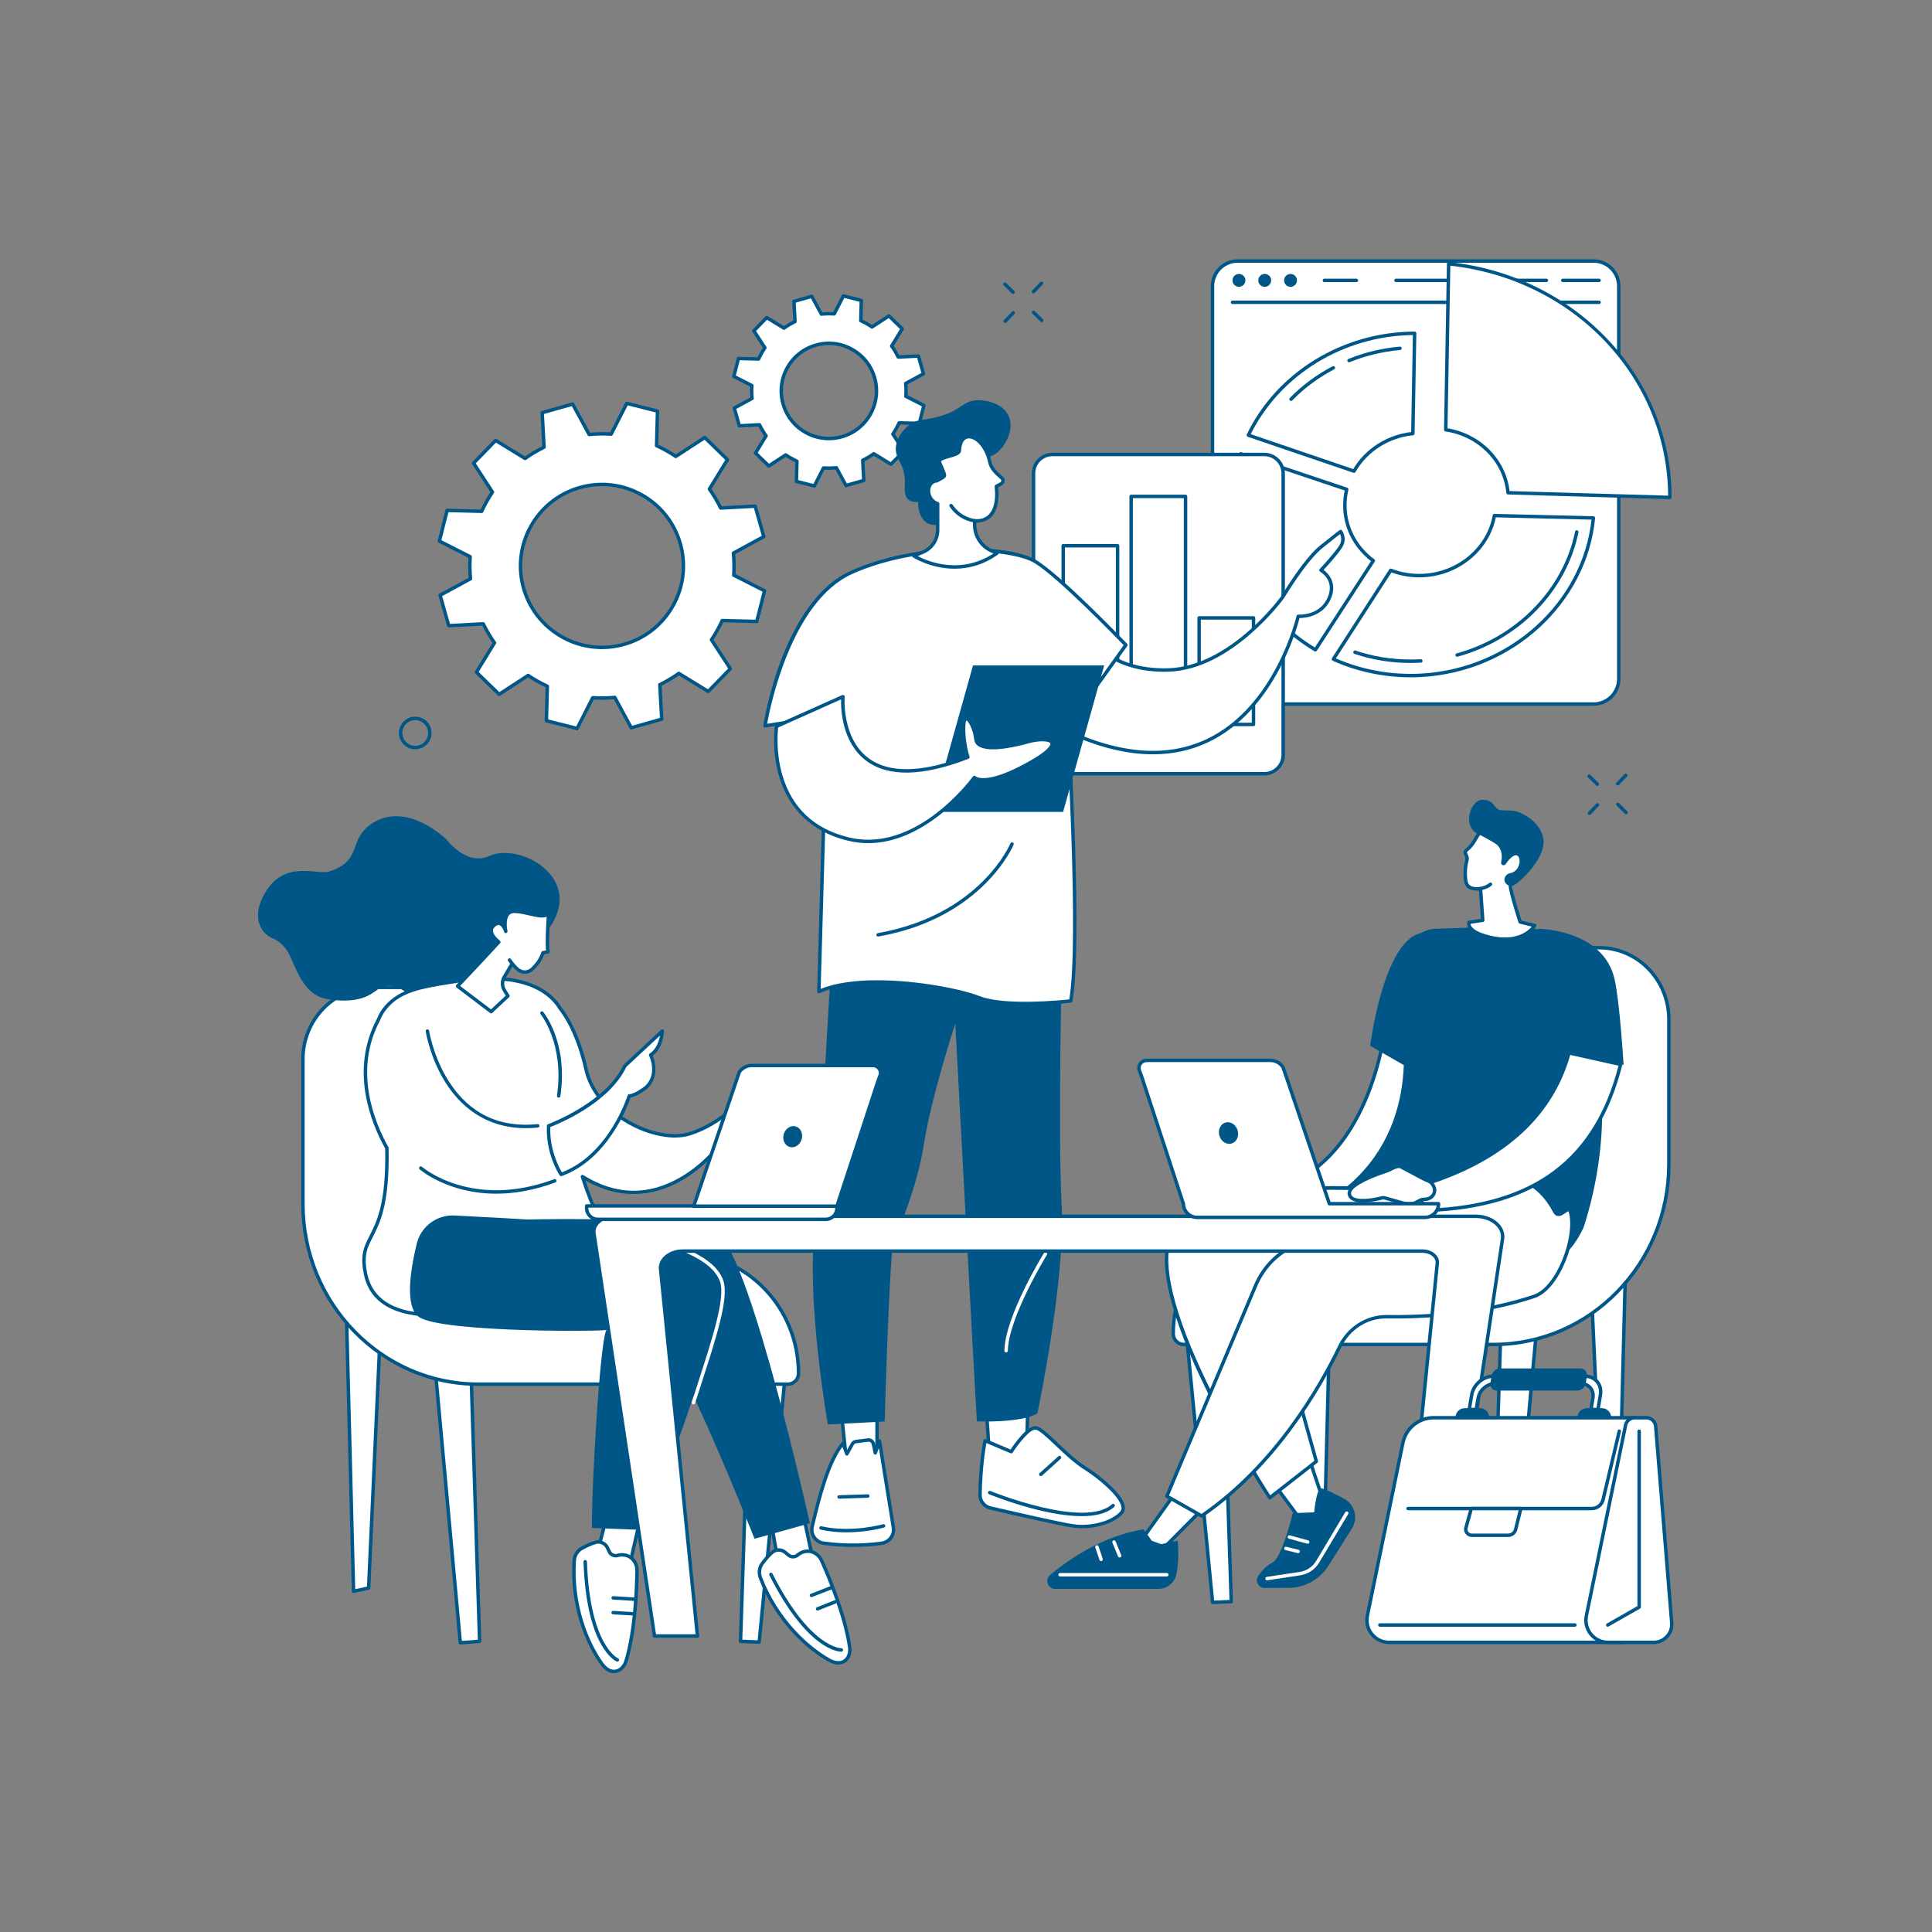 <?xml version="1.0" encoding="UTF-8" standalone="no"?>
<!-- Created with Inkscape (http://www.inkscape.org/) -->

<svg
   version="1.1"
   id="svg2"
   width="3333.333"
   height="3333.333"
   viewBox="0 0 3333.333 3333.333"
   sodipodi:docname="bwink_msc_07_single_01.eps"
   xmlns:inkscape="http://www.inkscape.org/namespaces/inkscape"
   xmlns:sodipodi="http://sodipodi.sourceforge.net/DTD/sodipodi-0.dtd"
   xmlns="http://www.w3.org/2000/svg"
   xmlns:svg="http://www.w3.org/2000/svg">
  <rect x="0" y="0" width="3333.333" height="3333.333" fill="#808080" stroke="none"/>
  <defs
     id="defs6" />
  <sodipodi:namedview
     id="namedview4"
     pagecolor="#ffffff"
     bordercolor="#005686"
     borderopacity="0.25"
     inkscape:showpageshadow="2"
     inkscape:pageopacity="0.0"
     inkscape:pagecheckerboard="0"
     inkscape:deskcolor="#d1d1d1" />
  <g
     id="g8"
     inkscape:groupmode="layer"
     inkscape:label="ink_ext_XXXXXX"
     transform="matrix(1.333,0,0,-1.333,0,3333.333)">
    <g
       id="g10"
       transform="scale(0.1)">
      <path
         d="M 25000,0 H 0 V 25000 H 25000 V 0"
         style="fill:none;fill-opacity:1;fill-rule:nonzero;stroke:none"
         id="path12" />
      <path
         d="m 10560.6,20539.3 c 327.5,92.6 668,-97.8 760.5,-425.3 92.6,-327.5 -97.8,-668 -425.3,-760.6 -327.4,-92.5 -667.9,97.9 -760.5,425.4 -92.6,327.4 97.8,667.9 425.3,760.5 z m -1056.46,-814.6 65.12,-230.3 261.05,14 c 24.63,-50.6 53.05,-98.6 85.11,-143.4 l -136.44,-222.6 171.56,-167 219.16,142.7 c 46.1,-31 94.7,-58.2 145.3,-81.2 l -6.8,-261.4 232,-58.8 118.2,232.8 c 55,-3.9 110.7,-3 166.8,2.6 l 124.7,-229.8 230.3,65.1 -14,261.1 c 50.6,24.6 98.6,53 143.4,85.1 l 222.6,-136.4 166.9,171.5 -142.7,219.1 c 31.1,46.1 58.3,94.8 81.3,145.4 l 261.4,-6.9 58.8,232.1 -232.8,118.2 c 3.9,55 3,110.7 -2.6,166.7 l 229.8,124.8 -65.1,230.3 -261.1,-14 c -24.6,50.6 -53,98.6 -85.1,143.4 l 136.4,222.6 -171.5,166.9 -219.1,-142.7 c -46.1,31.1 -94.8,58.3 -145.4,81.3 l 6.9,261.4 -232.1,58.8 -118.2,-232.8 c -55,3.8 -110.7,2.9 -166.7,-2.6 l -124.8,229.7 -230.3,-65.1 14,-261 c -50.6,-24.6 -98.6,-53.1 -143.4,-85.1 l -222.61,136.4 -166.91,-171.5 142.7,-219.2 c -31.07,-46.1 -58.26,-94.7 -81.28,-145.3 l -261.41,6.8 -58.77,-232 232.8,-118.2 c -3.85,-55 -2.95,-110.8 2.58,-166.8 l -229.76,-124.7"
         style="fill:#ffffff;fill-opacity:1;fill-rule:nonzero;stroke:none"
         id="path14" />
      <path
         d="m 10560.6,20539.3 h 0.2 z m 6,-21.4 c -152.6,-43.2 -279.3,-143.2 -356.7,-281.7 -77.5,-138.4 -96.3,-298.7 -53.2,-451.4 43.2,-152.6 143.2,-279.4 281.7,-356.8 138.4,-77.4 298.7,-96.3 451.4,-53.1 152.6,43.1 279.3,143.2 356.8,281.6 77.4,138.5 96.3,298.8 53.1,451.4 -43.1,152.7 -143.2,279.4 -281.6,356.8 -138.5,77.5 -298.8,96.3 -451.5,53.2 z m 160.7,-1210.2 c -107.7,0 -214.1,27.5 -310.7,81.5 -148.8,83.2 -256.3,219.4 -302.7,383.5 -46.4,164.1 -26.1,336.4 57.1,485.3 83.2,148.8 219.4,256.3 383.5,302.7 164.1,46.4 336.5,26.1 485.3,-57.1 148.9,-83.2 256.4,-219.4 302.8,-383.5 46.4,-164.1 26.1,-336.5 -57.2,-485.3 -83.2,-148.9 -219.4,-256.4 -383.5,-302.8 -57.7,-16.3 -116.3,-24.3 -174.6,-24.3 z m -396.4,-515 197.5,-50 110.2,216.9 c 4,8 12.6,12.7 21.4,12.1 53.4,-3.7 108.2,-2.9 163,2.5 8.8,0.9 17.5,-3.6 21.7,-11.5 l 116.3,-214.1 196,55.4 -13,243.3 c -0.5,8.9 4.4,17.3 12.5,21.2 49.4,24.1 96.6,52.1 140.2,83.2 7.3,5.2 16.9,5.5 24.6,0.9 l 207.4,-127.2 142.1,146.1 -133,204.2 c -4.9,7.5 -4.8,17.1 0.2,24.6 30.3,45 57,92.8 79.5,142.1 3.7,8.2 12.1,13.3 20.8,13 l 243.6,-6.3 50.1,197.5 -217,110.1 c -8,4.1 -12.7,12.5 -12.1,21.5 3.7,53.3 2.9,108.1 -2.5,163 -0.9,8.9 3.6,17.4 11.5,21.7 l 214.1,116.2 -55.4,196.1 -243.3,-13.1 c -9,-0.4 -17.3,4.5 -21.2,12.5 -24.1,49.6 -52.1,96.7 -83.2,140.2 -5.2,7.3 -5.5,17 -0.9,24.6 l 127.1,207.5 -146,142 -204.2,-133 c -7.5,-4.8 -17.2,-4.8 -24.6,0.2 -44.9,30.3 -92.8,57.1 -142.1,79.5 -8.2,3.7 -13.3,12 -13.1,20.9 l 6.4,243.6 -197.5,50 -110.1,-216.9 c -4.1,-8 -12.5,-12.8 -21.5,-12.1 -53.3,3.7 -108.1,2.8 -163,-2.6 -8.8,-0.9 -17.4,3.7 -21.7,11.6 l -116.3,214.1 -196,-55.5 13.1,-243.2 c 0.4,-9 -4.5,-17.3 -12.5,-21.2 -49.6,-24.1 -96.8,-52.1 -140.2,-83.2 -7.3,-5.2 -17,-5.6 -24.6,-0.9 l -207.46,127.1 -142.08,-146 132.99,-204.2 c 4.88,-7.5 4.8,-17.2 -0.2,-24.6 -30.29,-45 -57.02,-92.8 -79.48,-142.1 -3.7,-8.2 -11.88,-13.3 -20.86,-13.1 l -243.6,6.4 -50.03,-197.5 216.92,-110.2 c 7.98,-4 12.76,-12.5 12.14,-21.4 -3.74,-53.4 -2.9,-108.2 2.52,-163 0.88,-8.9 -3.66,-17.5 -11.53,-21.8 l -214.12,-116.2 55.43,-196 243.28,13 c 9,0.5 17.31,-4.4 21.22,-12.5 24.08,-49.5 52.07,-96.7 83.19,-140.2 5.2,-7.2 5.55,-16.9 0.87,-24.6 l -127.12,-207.4 146.03,-142.1 204.19,133 c 7.5,4.9 17.2,4.8 24.6,-0.2 44.9,-30.3 92.8,-57 142.2,-79.5 8.1,-3.7 13.2,-11.9 13,-20.8 z m 209.3,-98.3 c -1.8,0 -3.6,0.2 -5.5,0.7 l -232,58.8 c -10.1,2.5 -17.1,11.7 -16.8,22.1 l 6.5,246.8 c -42.4,20 -83.6,43.1 -122.8,68.7 l -206.9,-134.7 c -8.76,-5.7 -20.24,-4.6 -27.69,2.7 l -171.55,166.9 c -7.46,7.3 -8.9,18.7 -3.46,27.6 l 128.77,210.1 c -26.41,38.2 -50.54,78.9 -71.91,121.3 l -246.4,-13.3 c -10.23,-0.5 -19.79,6.2 -22.63,16.2 l -65.12,230.3 c -2.83,10.1 1.65,20.7 10.81,25.7 l 216.87,117.7 c -4,47.3 -4.74,94.6 -2.21,140.9 l -219.74,111.6 c -9.29,4.8 -14.06,15.3 -11.51,25.4 l 58.78,232 c 2.56,10.1 12.49,17 22.18,16.8 l 246.76,-6.5 c 20.03,42.4 43.07,83.6 68.68,122.9 l -134.71,206.8 c -5.69,8.7 -4.57,20.2 2.7,27.7 l 166.91,171.5 c 7.25,7.5 18.72,8.9 27.6,3.5 l 210.17,-128.8 c 38.1,26.4 78.8,50.5 121.2,71.9 l -13.2,246.4 c -0.6,10.4 6.1,19.8 16.1,22.7 l 230.4,65.1 c 10,2.8 20.6,-1.7 25.6,-10.8 l 117.7,-216.9 c 47.4,4 94.7,4.7 141,2.2 l 111.6,219.8 c 4.7,9.2 15.2,14 25.3,11.5 l 232,-58.8 c 10.1,-2.6 17.1,-11.8 16.8,-22.2 l -6.4,-246.8 c 42.3,-20 83.5,-43 122.8,-68.6 l 206.8,134.7 c 8.8,5.7 20.3,4.5 27.7,-2.7 l 171.6,-166.9 c 7.4,-7.3 8.9,-18.8 3.4,-27.6 l -128.7,-210.2 c 26.4,-38.1 50.5,-78.8 71.9,-121.2 l 246.4,13.2 c 10.2,0.6 19.8,-6.1 22.6,-16.2 l 65.1,-230.3 c 2.8,-10 -1.6,-20.6 -10.8,-25.6 l -216.9,-117.7 c 4,-47.4 4.8,-94.7 2.3,-141 l 219.7,-111.6 c 9.3,-4.7 14,-15.2 11.5,-25.3 l -58.8,-232 c -2.5,-10.1 -12.4,-17.1 -22.2,-16.8 l -246.7,6.4 c -20,-42.3 -43.1,-83.5 -68.7,-122.8 l 134.7,-206.8 c 5.7,-8.8 4.6,-20.3 -2.7,-27.7 l -166.9,-171.6 c -7.3,-7.4 -18.7,-8.9 -27.6,-3.4 l -210.1,128.7 c -38.2,-26.4 -78.9,-50.5 -121.3,-71.9 l 13.3,-246.4 c 0.5,-10.4 -6.2,-19.8 -16.2,-22.6 l -230.3,-65.1 c -10.1,-2.8 -20.7,1.6 -25.7,10.8 l -117.7,216.8 c -47.3,-3.9 -94.6,-4.7 -140.9,-2.1 l -111.6,-219.8 c -3.9,-7.6 -11.7,-12.2 -19.9,-12.2"
         style="fill:#005686;fill-opacity:1;fill-rule:nonzero;stroke:none"
         id="path16" />
      <path
         d="m 7504.32,18695.8 c 560.35,158.5 1143.02,-167.4 1301.44,-727.7 158.41,-560.4 -167.42,-1143 -727.77,-1301.5 -560.34,-158.4 -1143.02,167.5 -1301.44,727.8 -158.41,560.4 167.42,1143 727.77,1301.4 z m -1807.77,-1393.9 111.42,-394.1 446.7,24 c 42.14,-86.7 90.77,-168.8 145.64,-245.4 l -233.47,-381 293.57,-285.6 374.95,244.2 c 78.92,-53.2 162.12,-99.7 248.76,-139.1 l -11.74,-447.3 397.03,-100.6 202.33,398.4 c 94.06,-6.6 189.45,-5.1 285.34,4.4 l 213.42,-393.2 394.13,111.5 -23.98,446.7 c 86.63,42.1 168.7,90.7 245.39,145.6 l 380.95,-233.5 285.61,293.6 -244.18,374.9 c 53.17,79 99.7,162.2 139.11,248.8 l 447.29,-11.7 100.57,397 -398.36,202.3 c 6.59,94.1 5.05,189.5 -4.41,285.4 l 393.15,213.4 -111.43,394.1 -446.7,-24 c -42.13,86.7 -90.77,168.7 -145.63,245.4 l 233.46,381 -293.56,285.6 -374.95,-244.2 c -78.92,53.2 -162.13,99.7 -248.75,139.1 l 11.72,447.3 -397.03,100.6 -202.33,-398.4 c -94.06,6.6 -189.45,5.1 -285.32,-4.4 l -213.44,393.1 -394.14,-111.4 24,-446.7 c -86.64,-42.1 -168.72,-90.8 -245.4,-145.6 l -380.95,233.5 -285.61,-293.6 244.19,-374.9 c -53.18,-79 -99.7,-162.2 -139.11,-248.8 l -447.3,11.7 -100.57,-397 398.36,-202.4 c -6.59,-94 -5.06,-189.4 4.41,-285.3 l -393.14,-213.4"
         style="fill:#ffffff;fill-opacity:1;fill-rule:nonzero;stroke:none"
         id="path18" />
      <path
         d="m 7792.7,18713.8 c -94.28,0 -189.11,-13 -282.32,-39.4 -547.64,-154.8 -867.22,-726.3 -712.4,-1274 154.83,-547.6 726.31,-867.2 1273.95,-712.3 265.29,75 485.5,248.8 620.04,489.4 134.55,240.6 167.35,519.2 92.35,784.5 -74.99,265.3 -248.81,485.5 -489.43,620.1 -156.07,87.2 -328.15,131.7 -502.19,131.7 z m -1.16,-2109.3 c -469.69,0 -902.49,310.1 -1036.42,783.8 -161.5,571.3 171.88,1167.5 743.14,1329 l 6.06,-21.5 -6.06,21.5 c 276.74,78.2 567.39,44 818.37,-96.4 251.01,-140.3 432.32,-370 510.56,-646.8 78.23,-276.7 44.02,-567.3 -96.34,-818.3 -140.36,-251 -370.07,-432.4 -646.8,-510.6 -97.52,-27.6 -195.83,-40.7 -292.51,-40.7 z m -696.43,-909.7 362.52,-91.8 194.26,382.4 c 4.05,8 12.55,12.8 21.41,12.2 92.23,-6.5 186.95,-5 281.58,4.3 8.82,1 17.49,-3.6 21.76,-11.5 l 204.94,-377.5 359.86,101.7 -23.03,429 c -0.48,8.9 4.45,17.3 12.49,21.2 85.49,41.6 166.97,89.9 242.19,143.7 7.28,5.2 16.97,5.6 24.59,0.9 l 365.77,-224.2 260.77,268.1 -234.45,360 c -4.89,7.5 -4.81,17.2 0.18,24.6 52.37,77.7 98.57,160.3 137.31,245.5 3.7,8.2 11.97,13.3 20.86,13 l 429.48,-11.2 91.83,362.5 -382.48,194.3 c -7.98,4 -12.77,12.4 -12.14,21.4 6.46,92.1 4.99,186.9 -4.35,281.6 -0.88,8.9 3.67,17.5 11.54,21.7 l 377.5,205 -101.74,359.8 -428.92,-23 c -8.96,-0.5 -17.32,4.4 -21.23,12.5 -41.63,85.6 -89.97,167.1 -143.72,242.2 -5.19,7.2 -5.54,16.9 -0.87,24.6 l 224.16,365.7 -268.04,260.8 -360.02,-234.5 c -7.49,-4.8 -17.19,-4.8 -24.6,0.2 -77.67,52.4 -160.27,98.6 -245.53,137.3 -8.15,3.7 -13.28,12 -13.04,20.9 l 11.26,429.5 -362.52,91.8 -194.27,-382.5 c -4.04,-8 -12.41,-12.7 -21.41,-12.1 -92.14,6.5 -186.89,5 -281.57,-4.3 -8.76,-0.9 -17.47,3.6 -21.76,11.5 l -204.96,377.5 -359.86,-101.8 23.05,-428.9 c 0.47,-8.9 -4.45,-17.3 -12.5,-21.2 -85.57,-41.6 -167.05,-90 -242.17,-143.7 -7.28,-5.2 -16.95,-5.6 -24.6,-0.9 l -365.77,224.2 -260.77,-268.1 234.46,-360 c 4.88,-7.5 4.81,-17.2 -0.2,-24.6 -52.29,-77.6 -98.48,-160.2 -137.3,-245.5 -3.7,-8.2 -11.72,-13.3 -20.85,-13.1 l -429.5,11.3 -91.83,-362.5 382.48,-194.3 c 7.98,-4.1 12.77,-12.5 12.14,-21.4 -6.46,-92.2 -5,-186.9 4.35,-281.6 0.88,-8.9 -3.67,-17.5 -11.54,-21.7 l -377.48,-205 101.73,-359.9 428.92,23.1 c 9.15,0.5 17.31,-4.5 21.22,-12.5 41.59,-85.5 89.93,-167 143.72,-242.2 5.2,-7.3 5.54,-17 0.87,-24.6 l -224.15,-365.8 268.03,-260.7 360.03,234.4 c 7.49,4.9 17.19,4.8 24.6,-0.2 77.68,-52.3 160.3,-98.5 245.53,-137.3 8.14,-3.7 13.28,-11.9 13.04,-20.8 z m 374.3,-140.1 c -1.8,0 -3.64,0.2 -5.46,0.7 l -397.04,100.6 c -10.09,2.5 -17.07,11.7 -16.79,22.2 l 11.34,432.6 c -78.25,36.4 -154.23,78.9 -226.25,126.5 l -362.65,-236.2 c -8.75,-5.7 -20.23,-4.5 -27.68,2.7 l -293.57,285.6 c -7.46,7.3 -8.89,18.8 -3.46,27.6 l 225.79,368.5 c -49.05,69.9 -93.53,144.8 -132.46,223.2 l -432.01,-23.2 c -10.32,-0.6 -19.8,6.2 -22.63,16.2 l -111.42,394.1 c -2.83,10 1.65,20.7 10.81,25.7 l 380.2,206.4 c -7.87,87.2 -9.22,174.4 -4.04,259.5 l -385.25,195.7 c -9.29,4.7 -14.06,15.3 -11.51,25.3 l 100.58,397.1 c 2.54,10.1 11.38,17.2 22.17,16.8 l 432.62,-11.4 c 36.44,78.3 78.93,154.3 126.53,226.3 l -236.18,362.6 c -5.68,8.8 -4.57,20.3 2.7,27.7 l 285.61,293.6 c 7.26,7.4 18.72,8.9 27.6,3.4 l 368.42,-225.7 c 69.85,49 144.83,93.5 223.25,132.4 l -23.2,432 c -0.56,10.4 6.15,19.8 16.18,22.7 l 394.13,111.4 c 10,2.8 20.67,-1.7 25.64,-10.8 l 206.42,-380.2 c 87.24,7.8 174.43,9.2 259.57,4 l 195.67,385.3 c 4.7,9.2 15.19,14 25.33,11.5 l 397.03,-100.6 c 10.1,-2.6 17.07,-11.8 16.8,-22.2 l -11.34,-432.6 c 78.27,-36.4 154.26,-78.9 226.25,-126.5 l 362.64,236.2 c 8.77,5.6 20.23,4.5 27.69,-2.7 L 9431,19073 c 7.46,-7.2 8.9,-18.7 3.46,-27.6 L 9208.68,18677 c 49,-69.8 93.49,-144.8 132.46,-223.2 l 432,23.1 c 10.27,0.6 19.79,-6.1 22.64,-16.1 l 111.43,-394.2 c 2.82,-10 -1.66,-20.6 -10.81,-25.6 l -380.22,-206.4 c 7.87,-87.2 9.22,-174.4 4.03,-259.6 l 385.25,-195.6 c 9.29,-4.8 14.07,-15.3 11.51,-25.4 l -100.56,-397 c -2.56,-10.1 -12.01,-17.2 -22.18,-16.8 l -432.6,11.3 c -36.39,-78.2 -78.88,-154.2 -126.53,-226.2 l 236.16,-362.7 c 5.69,-8.7 4.56,-20.2 -2.7,-27.6 l -285.61,-293.6 c -7.26,-7.5 -18.73,-8.9 -27.59,-3.5 l -368.43,225.8 c -69.92,-49 -144.9,-93.5 -223.25,-132.4 l 23.19,-432 c 0.56,-10.4 -6.16,-19.9 -16.18,-22.7 l -394.13,-111.4 c -10.03,-2.8 -20.66,1.7 -25.63,10.8 l -206.41,380.2 c -87.17,-7.9 -174.35,-9.2 -259.57,-4 l -195.68,-385.3 c -3.86,-7.6 -11.62,-12.2 -19.86,-12.2"
         style="fill:#005686;fill-opacity:1;fill-rule:nonzero;stroke:none"
         id="path20" />
      <path
         d="m 20626.3,21627.7 h -4607.2 c -179.8,0 -325.5,-145.7 -325.5,-325.5 V 16219 c 0,-179.8 145.7,-325.5 325.5,-325.5 h 4607.2 c 179.8,0 325.5,145.7 325.5,325.5 v 5083.2 c 0,179.8 -145.7,325.5 -325.5,325.5"
         style="fill:#ffffff;fill-opacity:1;fill-rule:nonzero;stroke:none"
         id="path22" />
      <path
         d="m 16019.1,21605.5 c -167.2,0 -303.2,-136.1 -303.2,-303.3 V 16219 c 0,-167.2 136,-303.3 303.2,-303.3 h 4607.2 c 167.2,0 303.3,136.1 303.3,303.3 v 5083.2 c 0,167.2 -136.1,303.3 -303.3,303.3 z m 4607.2,-5734.3 h -4607.2 c -191.7,0 -347.8,156 -347.8,347.8 v 5083.2 c 0,191.8 156.1,347.8 347.8,347.8 h 4607.2 c 191.8,0 347.8,-156 347.8,-347.8 V 16219 c 0,-191.8 -156,-347.8 -347.8,-347.8"
         style="fill:#005686;fill-opacity:1;fill-rule:nonzero;stroke:none"
         id="path24" />
      <path
         d="m 20697.3,21071.3 h -4745 c -12.3,0 -22.2,10 -22.2,22.3 0,12.3 9.9,22.2 22.2,22.2 h 4745 c 12.3,0 22.2,-9.9 22.2,-22.2 0,-12.3 -9.9,-22.3 -22.2,-22.3"
         style="fill:#005686;fill-opacity:1;fill-rule:nonzero;stroke:none"
         id="path26" />
      <path
         d="m 16119.3,21377.3 c 0,-46.1 -37.4,-83.4 -83.5,-83.4 -46.1,0 -83.5,37.3 -83.5,83.4 0,46.1 37.4,83.5 83.5,83.5 46.1,0 83.5,-37.4 83.5,-83.5"
         style="fill:#005686;fill-opacity:1;fill-rule:nonzero;stroke:none"
         id="path28" />
      <path
         d="m 16453.1,21377.3 c 0,-46.1 -37.3,-83.4 -83.4,-83.4 -46.1,0 -83.5,37.3 -83.5,83.4 0,46.1 37.4,83.5 83.5,83.5 46.1,0 83.4,-37.4 83.4,-83.5"
         style="fill:#005686;fill-opacity:1;fill-rule:nonzero;stroke:none"
         id="path30" />
      <path
         d="m 16787,21377.3 c 0,-46.1 -37.4,-83.4 -83.5,-83.4 -46.1,0 -83.4,37.3 -83.4,83.4 0,46.1 37.3,83.5 83.4,83.5 46.1,0 83.5,-37.4 83.5,-83.5"
         style="fill:#005686;fill-opacity:1;fill-rule:nonzero;stroke:none"
         id="path32" />
      <path
         d="m 20697.3,21355.1 h -470.2 c -12.3,0 -22.3,9.9 -22.3,22.2 0,12.3 10,22.3 22.3,22.3 h 470.2 c 12.3,0 22.2,-10 22.2,-22.3 0,-12.3 -9.9,-22.2 -22.2,-22.2"
         style="fill:#005686;fill-opacity:1;fill-rule:nonzero;stroke:none"
         id="path34" />
      <path
         d="m 20015.6,21355.1 h -1947.4 c -12.3,0 -22.3,9.9 -22.3,22.2 0,12.3 10,22.3 22.3,22.3 h 1947.4 c 12.3,0 22.3,-10 22.3,-22.3 0,-12.3 -10,-22.2 -22.3,-22.2"
         style="fill:#005686;fill-opacity:1;fill-rule:nonzero;stroke:none"
         id="path36" />
      <path
         d="m 17556.2,21355.1 h -414.5 c -12.3,0 -22.3,9.9 -22.3,22.2 0,12.3 10,22.3 22.3,22.3 h 414.5 c 12.3,0 22.3,-10 22.3,-22.3 0,-12.3 -10,-22.2 -22.3,-22.2"
         style="fill:#005686;fill-opacity:1;fill-rule:nonzero;stroke:none"
         id="path38" />
      <path
         d="m 17525,18907.9 c 151.7,265.4 434,452.9 762,486.8 l 22.8,1297.6 c -942.2,-3.2 -1773.8,-534 -2152.5,-1318.6 l 1367.7,-465.8"
         style="fill:#ffffff;fill-opacity:1;fill-rule:nonzero;stroke:none"
         id="path40" />
      <path
         d="m 16188.5,19386.6 1326.4,-451.7 c 157.4,263.4 435.5,441.2 750.1,479.8 l 22.1,1255.1 c -896.3,-11.3 -1715.4,-512.3 -2098.6,-1283.2 z m 1336.5,-501 c -2.4,0 -4.9,0.4 -7.2,1.2 l -1367.6,465.8 c -6.1,2 -10.9,6.6 -13.4,12.5 -2.5,5.8 -2.3,12.5 0.5,18.2 388.8,805.6 1241.5,1328.1 2172.4,1331.2 6.6,-0.2 11.7,-2.3 15.9,-6.6 4.2,-4.3 6.5,-10 6.4,-16 l -22.8,-1297.6 c -0.2,-11.2 -8.7,-20.6 -19.9,-21.7 -314.9,-32.6 -593.4,-210.4 -745,-475.7 -4.1,-7.1 -11.5,-11.3 -19.3,-11.3"
         style="fill:#005686;fill-opacity:1;fill-rule:nonzero;stroke:none"
         id="path42" />
      <path
         d="m 17460.6,20317.3 c -8.8,0 -17.2,5.2 -20.7,13.9 -4.6,11.4 0.9,24.4 12.3,29 212.7,86.1 436.8,139.8 666.1,159.6 12.3,1.1 23.1,-8 24.1,-20.2 1.1,-12.3 -8,-23.1 -20.2,-24.1 -224.9,-19.5 -444.7,-72.2 -653.3,-156.6 -2.7,-1.1 -5.6,-1.6 -8.3,-1.6"
         style="fill:#005686;fill-opacity:1;fill-rule:nonzero;stroke:none"
         id="path44" />
      <path
         d="m 16710,19816.9 c -5.7,0 -11.3,2.1 -15.6,6.4 -8.8,8.6 -9,22.7 -0.3,31.5 160.5,163.9 346.7,302.1 553.6,410.6 10.9,5.8 24.3,1.6 30.1,-9.3 5.7,-10.9 1.5,-24.4 -9.4,-30.1 -202.7,-106.4 -385.3,-241.8 -542.5,-402.4 -4.4,-4.4 -10.2,-6.7 -15.9,-6.7"
         style="fill:#005686;fill-opacity:1;fill-rule:nonzero;stroke:none"
         id="path46" />
      <path
         d="m 19342.6,18332.9 c -77.3,-426.4 -465.7,-761.5 -941.4,-776.3 -141.9,-4.4 -277.5,20.1 -400.5,68 L 17258,16474.7 c 345.3,-155.8 735.2,-232.2 1143.2,-208.7 1186.2,68.1 2118.9,961.1 2222.5,2036.2 l -1281.1,30.7"
         style="fill:#ffffff;fill-opacity:1;fill-rule:nonzero;stroke:none"
         id="path48" />
      <path
         d="m 17290.9,16484.5 c 343.5,-150.4 726.4,-218.3 1109,-196.3 1142.3,65.6 2083.3,920.1 2199.2,1992.3 l -1238.2,29.7 c -88.6,-436.2 -488.7,-761.3 -959,-775.9 -135.8,-4.2 -267.5,17 -392.2,63.1 z m 967.9,-244.9 c -350.3,0 -696.6,73.4 -1009.9,214.8 -5.9,2.7 -10.4,7.8 -12.2,14 -1.8,6.2 -0.9,12.9 2.7,18.4 l 742.6,1149.9 c 5.8,8.9 16.9,12.5 26.8,8.7 124.1,-48.4 255.8,-70.8 391.7,-66.6 456.1,14.2 843.1,333 920.1,758 2,10.8 11.9,18.5 22.5,18.3 l 1281.1,-30.7 c 6.2,-0.1 12,-2.8 16.1,-7.4 4.1,-4.7 6.1,-10.8 5.5,-17 -106.4,-1104.9 -1070.9,-1988.9 -2243.4,-2056.3 -47.8,-2.7 -95.8,-4.1 -143.6,-4.1"
         style="fill:#005686;fill-opacity:1;fill-rule:nonzero;stroke:none"
         id="path50" />
      <path
         d="m 18256.5,16425.6 c -250.3,0 -494.6,39.6 -726.1,117.8 -11.7,3.9 -17.9,16.5 -14,28.2 3.9,11.6 16.5,17.9 28.2,14 226.9,-76.6 466.4,-115.4 711.9,-115.4 44.1,0 88.7,1.2 132.7,3.8 12.2,0.7 22.8,-8.7 23.5,-21 0.7,-12.3 -8.6,-22.8 -20.9,-23.5 -44.9,-2.6 -90.4,-3.9 -135.3,-3.9"
         style="fill:#005686;fill-opacity:1;fill-rule:nonzero;stroke:none"
         id="path52" />
      <path
         d="m 18859.5,16505.9 c -9.8,0 -18.8,6.5 -21.5,16.4 -3.2,11.9 3.8,24.1 15.6,27.4 779.3,212.5 1381.1,831.1 1533.2,1576 2.5,12 14.2,19.8 26.3,17.3 12.1,-2.4 19.8,-14.2 17.4,-26.2 -155.5,-761.2 -769.8,-1393.2 -1565.2,-1610.1 -1.9,-0.5 -3.9,-0.8 -5.8,-0.8"
         style="fill:#005686;fill-opacity:1;fill-rule:nonzero;stroke:none"
         id="path54" />
      <path
         d="m 17025.6,16595.7 749.5,1153.3 c -224.2,165.9 -368.3,424.3 -368.3,717.2 0,70.8 8.5,139.8 24.5,206.3 l -1372.8,460.2 c -73.8,-216.2 -113.6,-446.2 -113.6,-684.4 0,-788.9 432.9,-1468.1 1080.7,-1852.6"
         style="fill:#ffffff;fill-opacity:1;fill-rule:nonzero;stroke:none"
         id="path56" />
      <path
         d="m 16072.5,19104.5 c -69.9,-212.2 -105.3,-432.8 -105.3,-656.2 0,-743.6 392.6,-1423.4 1051.4,-1822.5 l 726.5,1117.9 c -229.4,177.5 -360.6,439.7 -360.6,722.5 0,64.3 6.9,128.7 20.6,191.6 z m 953.1,-2531.1 c -3.9,0 -7.8,1 -11.4,3.1 -683.5,405.7 -1091.6,1105.4 -1091.6,1871.8 0,235.7 38.7,468.4 114.8,691.6 3.9,11.5 16.5,17.8 28.1,13.9 l 1372.9,-460.2 c 10.9,-3.7 17.2,-15.1 14.5,-26.3 -15.8,-65.8 -23.8,-133.5 -23.8,-201.1 0,-275.4 130.9,-530.3 359.2,-699.3 9.5,-7 11.9,-20.2 5.5,-30.1 l -749.5,-1153.3 c -4.3,-6.5 -11.4,-10.1 -18.7,-10.1"
         style="fill:#005686;fill-opacity:1;fill-rule:nonzero;stroke:none"
         id="path58" />
      <path
         d="m 18712.6,19443.8 c 433.3,-64.5 766.4,-400.2 806,-815.2 l 2094.9,-60.7 c 0,0.9 0,1.8 0,2.6 0,1536.9 -1224.5,2852.1 -2863.4,3021.4 l -37.5,-2148.1"
         style="fill:#ffffff;fill-opacity:1;fill-rule:nonzero;stroke:none"
         id="path60" />
      <path
         d="m 19538.7,18650.3 2052.5,-59.5 c -10.6,1525.8 -1217.3,2799.5 -2819.2,2976.4 l -36.8,-2104.4 c 428.8,-72.1 755.2,-402.3 803.5,-812.5 z m 2074.6,-104.7 c -0.1,0 -0.3,0 -0.4,0 l -2095,60.7 c -11.2,0.4 -20.4,9 -21.5,20.2 -38.6,405 -362.3,732.1 -787.1,795.3 -11.1,1.6 -19.2,11.2 -19,22.4 l 37.5,2148.1 c 0.1,6.2 2.9,12.1 7.5,16.3 4.7,4.1 10.9,6.1 17.1,5.5 795.2,-82.2 1526.9,-439 2060.2,-1004.8 530.9,-563.1 823.2,-1287.1 823.2,-2038.8 0,-6 -2.4,-13.1 -6.7,-17.3 -4.3,-4 -9.9,-7.6 -15.8,-7.6"
         style="fill:#005686;fill-opacity:1;fill-rule:nonzero;stroke:none"
         id="path62" />
      <path
         d="m 16363.8,19123.9 h -2741.9 c -135.2,0 -244.7,-109.6 -244.7,-244.7 V 15236 c 0,-135.1 109.5,-244.6 244.7,-244.6 h 2741.9 c 135.1,0 244.6,109.5 244.6,244.6 v 3643.2 c 0,135.1 -109.5,244.7 -244.6,244.7"
         style="fill:#ffffff;fill-opacity:1;fill-rule:nonzero;stroke:none"
         id="path64" />
      <path
         d="m 13621.9,19101.6 c -122.7,0 -222.4,-99.8 -222.4,-222.4 V 15236 c 0,-122.6 99.7,-222.4 222.4,-222.4 h 2741.9 c 122.6,0 222.4,99.8 222.4,222.4 v 3643.2 c 0,122.6 -99.8,222.4 -222.4,222.4 z m 2741.9,-4132.5 h -2741.9 c -147.2,0 -267,119.7 -267,266.9 v 3643.2 c 0,147.2 119.8,266.9 267,266.9 h 2741.9 c 147.2,0 266.9,-119.7 266.9,-266.9 V 15236 c 0,-147.2 -119.7,-266.9 -266.9,-266.9"
         style="fill:#005686;fill-opacity:1;fill-rule:nonzero;stroke:none"
         id="path66" />
      <path
         d="m 14465.2,15629.8 h -703.9 v 2313.1 h 703.9 v -2313.1"
         style="fill:#ffffff;fill-opacity:1;fill-rule:nonzero;stroke:none"
         id="path68" />
      <path
         d="m 13783.6,15652.1 h 659.3 v 2268.5 h -659.3 z m 681.6,-44.6 h -703.9 c -12.3,0 -22.2,10 -22.2,22.3 v 2313.1 c 0,12.3 9.9,22.3 22.2,22.3 h 703.9 c 12.3,0 22.3,-10 22.3,-22.3 v -2313.1 c 0,-12.3 -10,-22.3 -22.3,-22.3"
         style="fill:#005686;fill-opacity:1;fill-rule:nonzero;stroke:none"
         id="path70" />
      <path
         d="m 15344.8,15629.8 h -703.9 v 2951.4 h 703.9 v -2951.4"
         style="fill:#ffffff;fill-opacity:1;fill-rule:nonzero;stroke:none"
         id="path72" />
      <path
         d="m 14663.2,15652.1 h 659.3 v 2906.8 h -659.3 z m 681.5,-44.6 h -703.8 c -12.3,0 -22.3,10 -22.3,22.3 v 2951.4 c 0,12.3 10,22.3 22.3,22.3 h 703.8 c 12.4,0 22.3,-10 22.3,-22.3 v -2951.4 c 0,-12.3 -9.9,-22.3 -22.3,-22.3"
         style="fill:#005686;fill-opacity:1;fill-rule:nonzero;stroke:none"
         id="path74" />
      <path
         d="m 16224.3,15629.8 h -703.9 v 1379 h 703.9 v -1379"
         style="fill:#ffffff;fill-opacity:1;fill-rule:nonzero;stroke:none"
         id="path76" />
      <path
         d="m 15542.7,15652.1 h 659.3 v 1334.4 h -659.3 z m 681.6,-44.6 h -703.9 c -12.3,0 -22.2,10 -22.2,22.3 v 1379 c 0,12.3 9.9,22.3 22.2,22.3 h 703.9 c 12.3,0 22.3,-10 22.3,-22.3 v -1379 c 0,-12.3 -10,-22.3 -22.3,-22.3"
         style="fill:#005686;fill-opacity:1;fill-rule:nonzero;stroke:none"
         id="path78" />
      <path
         d="m 10894,6684.6 61.5,-586 396.2,-46.4 v 694.7 l -457.7,-62.3"
         style="fill:#ffffff;fill-opacity:1;fill-rule:nonzero;stroke:none"
         id="path80" />
      <path
         d="m 10975.8,6118.7 353.6,-41.5 v 644.2 l -411,-56 z m 375.9,-88.8 c -0.8,0 -1.7,0 -2.6,0.1 l -396.2,46.5 c -10.3,1.2 -18.4,9.4 -19.5,19.8 l -61.5,585.9 c -1.3,12 7.2,22.8 19.1,24.4 l 457.7,62.4 c 6.5,0.9 12.8,-1.1 17.7,-5.3 4.8,-4.2 7.6,-10.3 7.6,-16.8 v -694.7 c 0,-6.4 -2.7,-12.4 -7.5,-16.7 -4.1,-3.6 -9.4,-5.6 -14.8,-5.6"
         style="fill:#005686;fill-opacity:1;fill-rule:nonzero;stroke:none"
         id="path82" />
      <path
         d="m 11414.1,5032.1 c -165.1,-23.2 -435.9,-43.7 -753.7,0.3 -104.2,14.4 -173.2,115.5 -148.1,217.6 70,284.5 190.6,824.1 397.5,1074.1 l 51.5,-135.6 71,127.7 c 9.7,17.5 27.2,29.3 47,31.8 l 155.6,19.8 c 32.4,4.1 62.7,-17.4 69.4,-49.5 l 24.8,-117.7 54.2,154.5 180.9,-1124.7 c 12.7,-96.1 -54.1,-184.8 -150.1,-198.3"
         style="fill:#ffffff;fill-opacity:1;fill-rule:nonzero;stroke:none"
         id="path84" />
      <path
         d="m 10903.1,6279.2 c -175.7,-239.5 -286.7,-695.7 -354.2,-973 l -15,-61.5 c -10.5,-43 -2.7,-86.9 22.2,-123.5 24.6,-36.4 63.8,-60.7 107.4,-66.7 312.4,-43.3 578.9,-24.1 747.5,-0.3 83.4,11.7 142.2,89.5 131.1,173.3 l -166.9,1037.5 -25.1,-71.7 c -3.3,-9.5 -12.6,-15.5 -22.5,-14.9 -10,0.7 -18.3,7.9 -20.3,17.7 l -24.8,117.6 c -4.3,20.6 -23.9,34.6 -44.8,32 l -155.6,-19.8 c -12.8,-1.6 -24.1,-9.2 -30.4,-20.5 l -71,-127.7 c -4.2,-7.6 -12.4,-12 -21,-11.4 -8.7,0.6 -16.2,6.2 -19.3,14.3 z m 136.4,-1295 c -115.8,0 -244.6,7.1 -382.2,26.2 -56,7.7 -106.4,39 -138.1,85.8 -31.6,46.5 -42,104.5 -28.5,159.1 l 15,61.4 c 71.4,293.5 190.8,784.6 387,1021.6 5,6.1 13,9.1 20.8,7.8 7.8,-1.3 14.4,-6.7 17.2,-14.1 l 34.4,-90.8 47.7,85.8 c 13.1,23.6 36.9,39.7 63.7,43.1 l 155.6,19.8 c 43.4,5.5 84.9,-23.9 94,-67 l 8.3,-39.7 27.9,79.3 c 3.4,9.6 12.9,15.7 23,14.8 10.1,-0.9 18.4,-8.6 20,-18.6 l 180.9,-1124.8 c 14.3,-108.6 -61.5,-208.7 -169,-223.8 l -3.1,22 3.1,-22 c -97.1,-13.7 -226.2,-25.9 -377.7,-25.9"
         style="fill:#005686;fill-opacity:1;fill-rule:nonzero;stroke:none"
         id="path86" />
      <path
         d="m 10955.2,5172.7 c -105.6,0 -219.9,9.4 -333.8,35.3 -12,2.8 -19.5,14.7 -16.8,26.7 2.8,12 14.8,19.5 26.7,16.7 388.2,-88.4 794.8,25.3 798.9,26.5 11.8,3.4 24.1,-3.5 27.5,-15.3 3.4,-11.8 -3.5,-24.2 -15.3,-27.5 -12.1,-3.5 -222.4,-62.4 -487.2,-62.4"
         style="fill:#005686;fill-opacity:1;fill-rule:nonzero;stroke:none"
         id="path88" />
      <path
         d="m 10860.6,5608.4 c -12,0 -21.9,9.5 -22.3,21.6 -0.4,12.3 9.3,22.5 21.5,23 l 371.4,12.2 c 12.2,0.1 22.6,-9.2 23,-21.5 0.4,-12.3 -9.2,-22.6 -21.5,-23 l -371.4,-12.3 c -0.2,0 -0.5,0 -0.7,0"
         style="fill:#005686;fill-opacity:1;fill-rule:nonzero;stroke:none"
         id="path90" />
      <path
         d="m 12749.7,6996.6 59.4,-855.1 h 476.8 l 22.1,855.1 h -558.3"
         style="fill:#ffffff;fill-opacity:1;fill-rule:nonzero;stroke:none"
         id="path92" />
      <path
         d="m 12829.9,6163.7 h 434.2 l 21.1,810.6 h -511.6 z m 456,-44.5 h -476.8 c -11.7,0 -21.4,9.1 -22.2,20.7 l -59.4,855.1 c -0.4,6.2 1.7,12.2 6,16.7 4.2,4.6 10.1,7.1 16.2,7.1 h 558.3 c 6,0 11.8,-2.4 16,-6.7 4.2,-4.3 6.4,-10.1 6.3,-16.1 l -22.2,-855.1 c -0.3,-12.1 -10.2,-21.7 -22.2,-21.7"
         style="fill:#005686;fill-opacity:1;fill-rule:nonzero;stroke:none"
         id="path94" />
      <path
         d="m 12684.6,5658.7 c -1.2,-80.8 54,-151.9 132.8,-170.2 274.1,-63.8 891.5,-205.8 1067.6,-232 228.6,-34.1 509.5,36 630.3,169.7 120.7,133.6 -270.5,452.9 -456.1,569 -275.8,172.5 -540.8,513.6 -651.9,528.9 -111.1,15.4 -318.5,-307 -318.5,-307 l -339.1,142.4 c 0,0 -59,-290.5 -65.1,-700.8"
         style="fill:#ffffff;fill-opacity:1;fill-rule:nonzero;stroke:none"
         id="path96" />
      <path
         d="m 12684.6,5658.7 h 0.2 z m 82,669.6 c -14.3,-80.8 -54.8,-337 -59.8,-669.9 -1,-70 47.6,-132.4 115.7,-148.2 261.7,-60.9 889.5,-205.5 1065.8,-231.7 229.2,-34.1 497.3,37.3 610.5,162.6 14.1,15.6 19.3,35.1 15.9,59.4 -19.8,142 -314.2,380 -467.3,475.8 -139.5,87.3 -272.8,213.7 -390.4,325.3 -105,99.6 -204.2,193.7 -252.8,200.4 -70.4,9.9 -219.4,-176.9 -296.7,-296.9 -5.9,-9.1 -17.4,-12.7 -27.3,-8.5 z m 1238,-1102.7 c -41.5,0 -82.8,2.9 -122.9,8.8 -177.9,26.5 -807.1,171.4 -1069.3,232.4 -88.3,20.6 -151.4,101.4 -150.1,192.3 6.1,407.6 65,701.9 65.6,704.9 1.3,6.5 5.5,12.1 11.4,15.2 5.9,3.1 12.9,3.4 19.1,0.8 l 321.9,-135.2 c 52.5,79.4 219.7,316.6 330,301.4 62.8,-8.7 152.8,-94.1 277.4,-212.3 116.1,-110.1 247.6,-234.9 383.3,-319.8 149.1,-93.3 464.5,-340 487.8,-507.4 5.3,-37.7 -3.8,-69.8 -27,-95.5 -101.9,-112.8 -317.7,-185.6 -527.2,-185.6"
         style="fill:#005686;fill-opacity:1;fill-rule:nonzero;stroke:none"
         id="path98" />
      <path
         d="m 13999.8,5382.3 c -495.4,0 -1161.5,269.1 -1199.1,284.5 -11.4,4.6 -16.9,17.6 -12.2,29 4.6,11.4 17.7,16.8 29,12.2 12.2,-5 1219.6,-492.9 1575,-171.9 9.2,8.2 23.3,7.5 31.5,-1.6 8.2,-9.1 7.5,-23.2 -1.6,-31.5 -97.3,-87.9 -249.6,-120.7 -422.6,-120.7"
         style="fill:#005686;fill-opacity:1;fill-rule:nonzero;stroke:none"
         id="path100" />
      <path
         d="m 13471.4,5900.5 c -6,0 -12.1,2.5 -16.5,7.3 -8.2,9.2 -7.5,23.2 1.6,31.5 L 13699,6158 c 9.1,8.2 23.2,7.5 31.4,-1.6 8.3,-9.1 7.6,-23.2 -1.6,-31.5 l -242.5,-218.7 c -4.2,-3.8 -9.5,-5.7 -14.9,-5.7"
         style="fill:#005686;fill-opacity:1;fill-rule:nonzero;stroke:none"
         id="path102" />
      <path
         d="m 10758.8,12571 c 0,0 -147.7,-2673.1 -225,-3595.9 -77.3,-922.8 180.8,-2406.1 180.8,-2406.1 l 735.9,38.7 c 0,0 50.4,1803.5 105.1,2304.3 0,0 310.8,679 402.9,1284.5 92.1,605.6 406,1562 406,1562 0,0 254.8,-4773.9 279.4,-5148.9 0,0 577,-25.7 783.9,104.4 0,0 366.6,1740.7 313.9,2687.8 -52.6,947.1 5.2,3300.2 5.2,3300.2 l -2988.1,-131"
         style="fill:#005686;fill-opacity:1;fill-rule:nonzero;stroke:none"
         id="path104" />
      <path
         d="m 11420.1,8889.9 h -225 c -12.3,0 -22.3,10 -22.3,22.3 0,12.3 10,22.3 22.3,22.3 h 225 c 12.3,0 22.2,-10 22.2,-22.3 0,-12.3 -9.9,-22.3 -22.2,-22.3"
         style="fill:#ffffff;fill-opacity:1;fill-rule:nonzero;stroke:none"
         id="path106" />
      <path
         d="m 13022.4,7501.5 c -0.2,0 -0.3,0 -0.5,0 -12.2,0.2 -22,10.4 -21.8,22.7 8.1,441.1 492.4,1232.3 513,1265.7 6.4,10.5 20.2,13.8 30.6,7.3 10.5,-6.4 13.8,-20.2 7.3,-30.6 -5,-8.1 -498.5,-814.3 -506.4,-1243.2 -0.2,-12.2 -10.1,-21.9 -22.2,-21.9"
         style="fill:#ffffff;fill-opacity:1;fill-rule:nonzero;stroke:none"
         id="path108" />
      <path
         d="m 13979.8,16846.2 c 53.6,4.2 316.6,-534.3 1139.4,-511.8 822.9,22.6 1483.1,943.4 1483.1,943.4 0,0 284.2,479.2 499.9,652.5 215.7,173.2 249.5,196.1 249.5,196.1 0,0 67.6,-90.1 0,-196.1 -67.6,-106 -254.3,-304.4 -254.3,-304.4 0,0 205.7,-112.9 112.9,-348.1 -106.7,-270.5 -407.3,-248.7 -407.3,-248.7 0,0 -610.1,-2701.3 -3131.6,-1417.7 l 308.4,1234.8"
         style="fill:#ffffff;fill-opacity:1;fill-rule:nonzero;stroke:none"
         id="path110" />
      <path
         d="m 13697.3,15623.3 c 739.8,-372.9 1384.6,-435.3 1916.9,-185.6 891.4,418.3 1164.4,1584.5 1167.1,1596.3 2.4,10.7 12.4,18 23.3,17.3 11.6,-0.9 285.8,-17 385,234.7 84.2,213.5 -95.3,316.2 -103,320.4 -6,3.4 -10.1,9.3 -11.2,16.1 -1,6.8 1.1,13.7 5.8,18.7 1.8,1.9 186,198 251.7,301 41.3,64.7 25.3,122.5 11.9,151.4 -27.4,-20.8 -90.5,-69.7 -228.6,-180.7 -210.1,-168.8 -491.9,-641.7 -494.7,-646.4 -7.7,-11 -677.2,-931.7 -1501.6,-954.3 -17.4,-0.5 -34.5,-0.7 -51.4,-0.7 -627.3,-0.1 -916.6,322.6 -1042,462.5 -11.6,12.9 -23.4,26.1 -32.8,35.8 z m 1224.5,-380.2 c -382.9,0 -804.4,116.3 -1260.5,348.5 -9.3,4.7 -14,15.2 -11.5,25.2 l 308.4,1234.8 c 2.3,9.3 10.3,16 19.9,16.8 22.1,1.7 39.5,-17.7 81.5,-64.6 124.7,-139.1 416.6,-464.9 1059,-447.1 802.6,22 1459.1,925 1465.6,934.1 10.7,18.1 287.7,483.1 504.1,656.8 213.9,171.9 249.5,196.3 250.9,197.2 9.9,6.7 23.2,4.5 30.3,-5.1 3.2,-4.1 76,-103.7 1,-221.4 -56.3,-88.3 -190.4,-235.9 -239.1,-288.5 54.3,-40.6 178.6,-160 99.6,-360.2 -95.4,-242 -340.5,-262.4 -410.6,-263.1 -38.4,-150 -337,-1209.9 -1187.1,-1609 -219.3,-103 -456.9,-154.4 -711.5,-154.4"
         style="fill:#005686;fill-opacity:1;fill-rule:nonzero;stroke:none"
         id="path112" />
      <path
         d="m 9901.4,15611.4 c 0,0 246.9,1593.9 1119.4,1986.1 872.4,392.1 2052.7,337.6 2378.2,141.8 325.4,-195.9 1173.8,-1081.3 1173.8,-1081.3 l -749.7,-1046.6 c 0,0 171.4,-2817.1 35.9,-3560.9 0,0 -833.9,-97.2 -1187.6,42.1 -353.7,139.3 -1516.7,334.4 -2072.6,79 l 101,3566.8 -798.4,-127"
         style="fill:#ffffff;fill-opacity:1;fill-rule:nonzero;stroke:none"
         id="path114" />
      <path
         d="m 11354.5,12318.5 c 527.3,0 1096.7,-115.3 1325,-205.2 317.5,-125 1042,-55 1160.5,-42.4 128.1,756.7 -37.4,3511.2 -39.1,3539.2 -0.3,5.1 1.2,10.1 4.1,14.3 l 738.9,1031.5 c -107.5,111.4 -858.9,885.2 -1156.4,1064.3 -306.3,184.3 -1484.7,249.3 -2357.6,-143 -785.7,-353.2 -1061.4,-1717.6 -1101.28,-1938.9 l 767.68,122 c 6.7,1.1 13.3,-0.9 18.2,-5.2 5,-4.4 7.8,-10.8 7.6,-17.4 l -100,-3531.6 c 197.2,81.4 459.2,112.4 732.4,112.4 z m 1916,-323.7 c -221.5,0 -455.8,17.4 -607.3,77.1 -348.2,137.1 -1499.5,334.8 -2055.1,79.5 -7,-3.2 -15.1,-2.6 -21.6,1.7 -6.4,4.2 -10.2,11.5 -10,19.2 l 100.3,3539.8 -771.91,-122.7 c -7.02,-1.1 -14.17,1.2 -19.21,6.3 -5.04,5 -7.38,12.1 -6.29,19.1 10.16,65.6 258.81,1610.4 1132.21,2003 859.8,386.5 2048,351.7 2398.9,140.6 324.2,-195.2 1143.6,-1048.8 1178.4,-1085 7.4,-7.8 8.2,-19.7 2,-28.4 l -745.1,-1040.1 c 9.9,-166.2 166,-2839.9 35.1,-3558.4 -1.7,-9.6 -9.6,-16.9 -19.3,-18.1 -19.7,-2.3 -293.8,-33.6 -591.1,-33.6"
         style="fill:#005686;fill-opacity:1;fill-rule:nonzero;stroke:none"
         id="path116" />
      <path
         d="m 11365.1,12884.4 c -10.6,0 -20,7.6 -21.9,18.4 -2.1,12.1 6,23.7 18.1,25.8 1326,234.4 1713.1,1152.5 1716.8,1161.7 4.7,11.4 17.6,16.9 29,12.3 11.4,-4.6 16.9,-17.6 12.3,-29 -3.8,-9.5 -399,-950 -1750.4,-1188.8 -1.3,-0.3 -2.6,-0.4 -3.9,-0.4"
         style="fill:#005686;fill-opacity:1;fill-rule:nonzero;stroke:none"
         id="path118" />
      <path
         d="m 13760,14497.4 h -1697.7 l 531.8,1896.3 h 1697.6 L 13760,14497.4"
         style="fill:#005686;fill-opacity:1;fill-rule:nonzero;stroke:none"
         id="path120" />
      <path
         d="m 10051.1,15605.3 859.2,384.1 c 0,0 -121,-1455.8 1617.3,-783.6 0,0 -64.1,187.1 -55,405.6 9,218.6 139.8,7.1 158.1,-170.5 18.3,-177.6 426.4,-105.5 671.7,-35.5 245.2,70 567.2,24.1 0,-288.7 -567.2,-312.9 -691.5,-173.3 -691.5,-173.3 0,0 -724.4,-1013.6 -1625.6,-798.3 -1108.5,264.9 -934.2,1460.2 -934.2,1460.2"
         style="fill:#ffffff;fill-opacity:1;fill-rule:nonzero;stroke:none"
         id="path122" />
      <path
         d="m 10071.6,15590.1 c -6.6,-58.7 -29.7,-324 52.7,-610.9 124,-431.4 415.4,-704.7 866.2,-812.4 83.8,-20 166.3,-29.1 246.8,-29.1 760.8,-0.1 1349,809.6 1355.5,818.6 3.9,5.5 10.1,8.9 16.9,9.3 7,0.4 13.3,-2.4 17.8,-7.4 0.8,-0.7 128.2,-117.6 664.1,178 320.8,177 305.9,240.7 303.2,247.4 -13.7,33.3 -144.5,40.8 -286.3,0.4 -115,-32.8 -501.4,-132.4 -645.4,-34.9 -32.4,21.9 -50.7,52 -54.6,89.5 -13.3,129.1 -78.7,239.9 -100.5,243.7 0.4,-0.9 -10.7,-12.7 -13.2,-71.8 -8.8,-211.5 53.3,-395.6 53.9,-397.5 3.8,-11.3 -1.9,-23.6 -13.1,-27.9 -594,-229.8 -1039.2,-238.5 -1323.3,-25.9 -315.3,235.9 -329.4,665.8 -326,795.1 z m 1165.2,-1496.9 c -83.7,0 -169.3,9.4 -256.7,30.3 -583,139.3 -810.7,536.3 -899,844.9 -95.23,332.7 -53.9,627.7 -52.1,640.1 1.1,7.6 6,14 13,17.1 l 859.2,384.1 c 7.2,3.2 15.5,2.4 22,-2.1 6.4,-4.6 9.9,-12.2 9.3,-20.1 -0.5,-5.3 -39.7,-533.8 306.7,-792.8 267.9,-200.3 692.1,-192.1 1260.9,24.4 -16.4,55 -57.3,212.5 -49.8,393.3 1.2,27.9 4.7,112.8 56.4,114.4 0.4,0 0.8,0 1.2,0 67.2,0 133.1,-168.7 144.9,-283.6 2.5,-24.1 14,-42.8 35.2,-57.2 101.9,-68.9 391.3,-21.1 608.2,40.8 113.8,32.5 306.7,54.1 339.8,-26.2 28.3,-68.7 -77.3,-168 -322.9,-303.4 -464.7,-256.4 -641.4,-216.1 -697.6,-184.7 -93.3,-121.9 -659.3,-819.3 -1378.7,-819.3"
         style="fill:#005686;fill-opacity:1;fill-rule:nonzero;stroke:none"
         id="path124" />
      <path
         d="m 12344.5,18323.9 c -74.2,-68 -219.3,-150.9 -332.9,-93.7 -84.5,42.5 -131.7,152.8 -128.8,279.2 -39.2,-3.2 -90.5,-0.4 -127.1,31.9 -56.4,49.9 -45.9,141.6 -43.6,201.8 10.1,278.1 -151.4,320.8 -111.9,509.5 31.1,148.4 147.6,236.7 169.4,253.3 110,83.4 184.5,56.5 369.4,104.9 311.2,81.5 321.1,215.7 526.1,216.3 11.9,0 290.9,-3.1 385.6,-195.8 77,-156.8 -12.9,-347.4 -105.9,-447.5 -120.5,-129.6 -207,-65.5 -327.8,-174.3 -212.2,-190.8 -52,-483.7 -272.5,-685.6"
         style="fill:#005686;fill-opacity:1;fill-rule:nonzero;stroke:none"
         id="path126" />
      <path
         d="m 12965.5,18820.2 -12.2,10.5 c -61.6,53.1 -125.7,114.7 -142.1,194.3 -69.4,338.6 -379.6,461.5 -393.9,150.6 -3.6,-78.4 -290,-74.3 -256,-156.7 88.6,-214.7 90.5,-156.9 -34.5,-236 -14.2,-0.6 -28.3,-3.7 -41.5,-9.9 -64.2,-29.9 -86.9,-117 -50.8,-194.5 22,-47 60.6,-79.4 101.9,-91.2 v -339.2 c 0,-127.1 -76.9,-241.6 -194.6,-289.7 l -114.5,-46.8 c 0,0 534,-348.5 1076,34.1 l -72.4,32.5 c -127.4,57.1 -211,181.9 -215.4,321.5 l -0.6,66.3 c 36.5,-3.3 71.8,-0.8 104.4,8.7 151.6,44.1 201.9,218.8 176.1,435.9 l 61.8,33.2 c 28.8,15.5 33.1,55 8.3,76.4"
         style="fill:#ffffff;fill-opacity:1;fill-rule:nonzero;stroke:none"
         id="path128" />
      <path
         d="m 11878.2,17808.3 c 127.4,-66.7 549.9,-246.4 979.6,33.4 l -36,16.1 c -134.2,60.2 -223.9,194.1 -228.5,341.2 l -0.6,66.8 c -0.1,6.3 2.5,12.3 7.1,16.5 4.6,4.3 10.8,6.4 17.1,5.9 35,-3.2 67.4,-0.5 96.2,7.9 128.5,37.3 186.9,187.5 160.2,411.9 -1,9.1 3.5,17.9 11.6,22.2 l 61.7,33.2 c 7.2,3.9 11.8,10.7 12.7,18.8 0.9,8.1 -2.1,15.8 -8.3,21.1 0,0 0,0 0,0 l -12.3,10.6 c -62.8,54.1 -131.3,119.2 -149.3,206.7 -40,195 -164.4,318.4 -255.3,311.3 -55.7,-4.4 -90.1,-61.7 -94.5,-157.3 -2.5,-53.6 -74,-73.7 -149.7,-94.9 -42.2,-11.8 -100.1,-28 -108.6,-45.4 -0.5,-1 -1.2,-2.6 0.5,-6.9 12.8,-31 23.8,-56.2 32.9,-77.1 41.8,-96.4 50.5,-116.5 -22.5,-155.5 -14.2,-7.6 -32,-17.1 -53.5,-30.7 -3.3,-2.1 -7.1,-3.3 -11,-3.5 -11.9,-0.5 -23,-3.1 -33,-7.8 -52.9,-24.6 -70.9,-98.6 -40,-164.9 18.3,-39.1 51.1,-68.7 87.8,-79.2 9.5,-2.7 16.1,-11.5 16.1,-21.4 v -339.2 c 0,-136.7 -81.8,-258.6 -208.4,-310.3 z m 477.1,-163.1 c -308.5,0 -536.7,145.4 -540.2,147.7 -6.9,4.5 -10.8,12.5 -10,20.8 0.8,8.2 6.1,15.4 13.7,18.5 l 114.6,46.8 c 109.7,44.9 180.7,150.5 180.7,269.1 v 323.3 c -42.6,17.1 -78.4,51.9 -99.7,97.7 -41.3,88.5 -13.7,189.1 61.5,224.1 13.5,6.4 28.3,10.2 43.8,11.6 20.7,12.8 37.7,21.9 51.5,29.3 15.8,8.4 30.7,16.4 31.1,20.4 1,10.1 -11.4,38.6 -28.5,78.1 -9.1,21 -20.2,46.5 -33.1,77.8 -6.2,14.9 -6,29.9 0.6,43.4 17.2,35.3 72.5,50.9 136.6,68.8 46.3,13 116.2,32.6 117.2,54.1 7.9,171.1 97.4,196.6 135.5,199.6 109.6,8.5 256.2,-121.6 302.5,-346.8 15.1,-73.7 77.5,-132.6 134.7,-181.9 l 12.3,-10.6 c 17.2,-14.8 26,-37.1 23.5,-59.7 -2.5,-22.5 -15.9,-42.4 -35.9,-53.1 l -48.5,-26.1 c 24.9,-239.9 -45.3,-401.6 -193.7,-444.8 -27.2,-7.9 -56.9,-11.5 -88.1,-10.9 l 0.4,-42.5 c 4.1,-129.6 83.5,-248.1 202.2,-301.4 l 72.4,-32.5 c 7.3,-3.2 12.3,-10.2 13,-18.1 0.8,-8 -2.7,-15.8 -9.3,-20.4 -195.2,-137.8 -390.3,-182.3 -560.8,-182.3"
         style="fill:#005686;fill-opacity:1;fill-rule:nonzero;stroke:none"
         id="path130" />
      <path
         d="m 12615,18243.7 c -1.2,0 -2.3,0.1 -3.4,0.3 -218.6,33.5 -316.7,200.2 -320.8,207.3 -6.1,10.6 -2.5,24.2 8.2,30.4 10.6,6.1 24.2,2.5 30.4,-8.2 0.9,-1.5 92.2,-155.4 288.9,-185.5 12.2,-1.9 20.5,-13.2 18.6,-25.4 -1.6,-11 -11.1,-18.9 -21.9,-18.9"
         style="fill:#005686;fill-opacity:1;fill-rule:nonzero;stroke:none"
         id="path132" />
      <path
         d="m 5374.13,15685.9 c -20.72,0 -41.75,-3.9 -62.12,-12.1 -85.17,-34.4 -126.49,-131.6 -92.12,-216.8 16.66,-41.3 48.39,-73.6 89.35,-91.1 40.95,-17.4 86.23,-17.8 127.49,-1.1 85.18,34.3 126.5,131.6 92.13,216.8 -26.17,64.9 -88.77,104.3 -154.73,104.3 z m 0.25,-377.9 c -28.02,0 -56.01,5.7 -82.57,17 -51.91,22 -92.11,63 -113.22,115.3 -43.58,108 8.81,231.3 116.76,274.8 107.95,43.6 231.25,-8.8 274.81,-116.8 43.57,-108 -8.81,-231.3 -116.77,-274.8 -25.52,-10.3 -52.28,-15.5 -79.01,-15.5"
         style="fill:#005686;fill-opacity:1;fill-rule:nonzero;stroke:none"
         id="path134" />
      <path
         d="m 20937.9,14839.5 c -5.6,0 -11.1,2.1 -15.4,6.2 -8.9,8.5 -9.2,22.6 -0.7,31.5 l 104.4,109.1 c 8.4,8.9 22.6,9.2 31.4,0.7 8.9,-8.5 9.2,-22.6 0.7,-31.5 l -104.3,-109.1 c -4.4,-4.6 -10.3,-6.9 -16.1,-6.9"
         style="fill:#005686;fill-opacity:1;fill-rule:nonzero;stroke:none"
         id="path136" />
      <path
         d="m 20572.6,14457.7 c -5.6,0 -11.1,2 -15.4,6.2 -8.9,8.5 -9.2,22.6 -0.7,31.5 l 104.3,109 c 8.5,8.9 22.6,9.2 31.5,0.7 8.9,-8.5 9.2,-22.6 0.7,-31.4 l -104.3,-109.1 c -4.4,-4.6 -10.3,-6.9 -16.1,-6.9"
         style="fill:#005686;fill-opacity:1;fill-rule:nonzero;stroke:none"
         id="path138" />
      <path
         d="m 20675,14833.7 c -5.7,0 -11.3,2.1 -15.7,6.4 l -105.9,104.4 c -8.8,8.6 -8.9,22.7 -0.3,31.5 8.7,8.7 22.8,8.9 31.5,0.2 l 106,-104.4 c 8.8,-8.6 8.9,-22.7 0.2,-31.5 -4.3,-4.4 -10.1,-6.6 -15.8,-6.6"
         style="fill:#005686;fill-opacity:1;fill-rule:nonzero;stroke:none"
         id="path140" />
      <path
         d="m 21045.8,14468.2 c -5.7,0 -11.3,2.1 -15.6,6.4 l -106,104.4 c -8.8,8.7 -8.9,22.8 -0.2,31.5 8.6,8.8 22.7,8.9 31.5,0.3 l 105.9,-104.5 c 8.8,-8.6 8.9,-22.7 0.3,-31.5 -4.4,-4.4 -10.2,-6.6 -15.9,-6.6"
         style="fill:#005686;fill-opacity:1;fill-rule:nonzero;stroke:none"
         id="path142" />
      <path
         d="m 13375.4,21207.9 c -5.6,0 -11.1,2.1 -15.4,6.2 -8.9,8.5 -9.2,22.6 -0.7,31.5 l 104.4,109.1 c 8.5,8.9 22.6,9.2 31.5,0.7 8.8,-8.5 9.2,-22.6 0.6,-31.5 l -104.3,-109.1 c -4.4,-4.6 -10.3,-6.9 -16.1,-6.9"
         style="fill:#005686;fill-opacity:1;fill-rule:nonzero;stroke:none"
         id="path144" />
      <path
         d="m 13010.1,20826.1 c -5.6,0 -11.1,2.1 -15.4,6.2 -8.9,8.5 -9.2,22.6 -0.7,31.5 l 104.3,109.1 c 8.5,8.9 22.6,9.2 31.5,0.7 8.9,-8.5 9.2,-22.6 0.7,-31.5 l -104.3,-109.1 c -4.4,-4.6 -10.3,-6.9 -16.1,-6.9"
         style="fill:#005686;fill-opacity:1;fill-rule:nonzero;stroke:none"
         id="path146" />
      <path
         d="m 13112.5,21202.1 c -5.7,0 -11.3,2.1 -15.7,6.4 l -105.9,104.4 c -8.8,8.6 -8.9,22.7 -0.3,31.5 8.7,8.8 22.8,8.9 31.5,0.2 l 106,-104.4 c 8.8,-8.6 8.9,-22.7 0.2,-31.5 -4.3,-4.4 -10.1,-6.6 -15.8,-6.6"
         style="fill:#005686;fill-opacity:1;fill-rule:nonzero;stroke:none"
         id="path148" />
      <path
         d="m 13483.3,20836.6 c -5.6,0 -11.3,2.2 -15.6,6.4 l -106,104.4 c -8.8,8.7 -8.9,22.8 -0.2,31.5 8.6,8.8 22.7,8.9 31.5,0.3 l 105.9,-104.4 c 8.8,-8.7 8.9,-22.8 0.3,-31.5 -4.4,-4.5 -10.1,-6.7 -15.9,-6.7"
         style="fill:#005686;fill-opacity:1;fill-rule:nonzero;stroke:none"
         id="path150" />
      <path
         d="m 10164.4,7215.4 -338.17,-3463 -241.34,10.1 119.9,3640.5 459.61,-187.6"
         style="fill:#ffffff;fill-opacity:1;fill-rule:nonzero;stroke:none"
         id="path152" />
      <path
         d="m 9607.88,3783.8 198.24,-8.3 334.48,3425.5 -414.6,169.3 z m 218.36,-53.7 c -0.31,0 -0.63,0 -0.94,0 l -241.35,10.2 c -12.21,0.5 -21.72,10.7 -21.32,22.9 l 119.9,3640.6 c 0.24,7.2 4.03,13.9 10.15,17.9 6.13,4 13.79,4.7 20.53,1.9 L 10172.8,7236 c 9.2,-3.7 14.7,-13 13.8,-22.8 l -338.2,-3463 c -1.11,-11.4 -10.75,-20.1 -22.16,-20.1"
         style="fill:#005686;fill-opacity:1;fill-rule:nonzero;stroke:none"
         id="path154" />
      <path
         d="m 5628.05,7340 330.04,-3596.3 249.49,18.8 -119.9,3771.9 -459.63,-194.4"
         style="fill:#ffffff;fill-opacity:1;fill-rule:nonzero;stroke:none"
         id="path156" />
      <path
         d="m 5651.7,7325.8 326.56,-3558.2 206.39,15.5 -118.2,3718.1 z m 306.36,-3604.3 c -11.4,0 -21.1,8.7 -22.15,20.2 l -330.04,3596.2 c -0.9,9.7 4.56,18.8 13.49,22.6 l 459.63,194.4 c 6.78,2.9 14.52,2.2 20.69,-1.8 6.18,-3.9 10.03,-10.7 10.25,-18 l 119.91,-3771.9 c 0.38,-11.9 -8.69,-22 -20.59,-22.9 l -249.5,-18.8 c -0.57,0 -1.14,0 -1.69,0"
         style="fill:#005686;fill-opacity:1;fill-rule:nonzero;stroke:none"
         id="path158" />
      <path
         d="m 4479.19,8186.2 97.08,-3776.3 194.85,42.2 178.66,3913.7 -470.59,-179.6"
         style="fill:#ffffff;fill-opacity:1;fill-rule:nonzero;stroke:none"
         id="path160" />
      <path
         d="m 4501.86,8171 95.99,-3733.6 151.81,32.9 176.34,3862.5 z m 74.41,-3783.4 c -4.94,0 -9.79,1.7 -13.75,4.8 -5.22,4.1 -8.34,10.3 -8.51,16.9 l -97.08,3776.3 c -0.25,9.5 5.49,18 14.32,21.4 l 470.61,179.6 c 6.97,2.6 14.9,1.6 20.98,-2.8 6.08,-4.4 9.54,-11.6 9.2,-19.1 L 4793.37,4451.1 c -0.46,-10.1 -7.65,-18.6 -17.53,-20.7 L 4581,4388.1 c -1.57,-0.3 -3.15,-0.5 -4.73,-0.5"
         style="fill:#005686;fill-opacity:1;fill-rule:nonzero;stroke:none"
         id="path162" />
      <path
         d="m 8286.15,8270.6 97.09,-3776.2 202.43,-1.1 171.08,3956.9 -470.6,-179.6"
         style="fill:#ffffff;fill-opacity:1;fill-rule:nonzero;stroke:none"
         id="path164" />
      <path
         d="m 7308.01,11219.9 v -878.7 c 0,-859.3 677.76,-1556 1513.8,-1556 836.05,0 1513.79,-696.6 1513.79,-1555.9 0,-76.6 -61.9,-138.7 -138.4,-138.7 H 6190.1 c -1253.34,0 -2269.38,1044.4 -2269.38,2332.6 v 1874.9 c 0,512.3 404.11,927.7 902.61,927.7 h 1506.01 c 540.51,0 978.67,-450.4 978.67,-1005.9"
         style="fill:#ffffff;fill-opacity:1;fill-rule:nonzero;stroke:none"
         id="path166" />
      <path
         d="m 4823.33,12203.5 c -485.42,0 -880.34,-406.2 -880.34,-905.4 V 9423.2 c 0,-1273.9 1008.05,-2310.3 2247.11,-2310.3 h 4007.1 c 64,0 116.1,52.2 116.1,116.4 0,845.7 -669.06,1533.7 -1491.48,1533.7 -847,0 -1536.07,708 -1536.07,1578.2 v 878.7 c 0,542.4 -429.05,983.6 -956.41,983.6 z M 10197.2,7068.4 H 6190.1 c -1263.63,0 -2291.65,1056.4 -2291.65,2354.8 v 1874.9 c 0,523.8 414.9,950 924.88,950 h 1506.01 c 551.92,0 1000.95,-461.3 1000.95,-1028.2 v -878.7 c 0,-845.7 669.09,-1533.7 1491.53,-1533.7 846.98,0 1536.08,-708 1536.08,-1578.2 0,-88.7 -72.1,-160.9 -160.7,-160.9"
         style="fill:#005686;fill-opacity:1;fill-rule:nonzero;stroke:none"
         id="path168" />
      <path
         d="m 3532.61,12859.3 c -61.44,25.4 -115.51,69.7 -149.55,130.4 -50.37,89.9 -77.34,233.8 35.89,439.4 255.73,464.4 682.81,244.8 846.22,298.6 366.14,120.6 279.53,318.5 428.25,510.8 111.26,143.9 495.56,415.4 1079.27,-90.3 0,0 262.15,-357.8 559.23,-221.6 364.98,167.2 1098.44,-211.2 866.67,-773.7 -66.84,-162.2 -187.22,-286.9 -333.86,-354.6 -26.59,-12.2 -55.69,-24.1 -87.32,-35 -91.5,-31.5 -162.16,-113 -185.08,-218.3 -74.63,-342.5 -357.11,-1003.8 -1405.47,-338.4 -79.06,50.2 -172.92,56.6 -254.65,18.6 -100.46,-46.7 -209.49,-227.5 -694.11,-151.2 -311.28,49.1 -410.18,411.4 -492.37,576.2 -65.45,131.3 -159.45,186.9 -213.12,209.1"
         style="fill:#005686;fill-opacity:1;fill-rule:nonzero;stroke:none"
         id="path170" />
      <path
         d="m 8923.47,10331 c -412.27,-128.9 -1202.12,228.9 -1336.8,828.8 -106.81,475.8 -273.71,717.2 -338.29,796.8 -30.86,52.7 -71.46,102.2 -125.15,149.4 -384.02,337.5 -1049.09,228.2 -1336.93,180.9 -326.48,-53.6 -596.95,-98.1 -780.92,-305.2 -48.86,-55 -83.49,-112.6 -107.28,-173.9 l -0.03,0.2 c -351.42,-661.7 -66.58,-1344.9 109.07,-1660.5 C 5036.12,8882 4617.69,9080.9 4730.92,8519 c 159.54,-791.5 1434.28,-495.6 1897.99,-394.5 162.68,35.4 1014.52,-217.5 1222.74,439.7 121.51,383.5 -109.42,560.6 -313.31,1213.1 1044.48,-649.2 1820.33,457.8 1820.33,457.8 l 80.46,388.1 c 0,0 -210.73,-196.8 -515.66,-292.2"
         style="fill:#ffffff;fill-opacity:1;fill-rule:nonzero;stroke:none"
         id="path172" />
      <path
         d="m 8923.47,10331 h 0.22 z m -4006.96,1464.2 c -339.45,-641.9 -76.85,-1301 110.1,-1636.9 1.75,-3.1 2.72,-6.7 2.79,-10.3 16.51,-720.7 -111.65,-971.5 -205.21,-1154.6 -71.75,-140.4 -119.15,-233.2 -71.43,-470 32.23,-159.9 114.6,-284.1 244.84,-369.1 417.64,-272.6 1214.53,-98.2 1597.49,-14.4 l 29.08,6.3 c 37.8,8.3 101.92,2.9 190.7,-4.5 320.53,-26.7 856.92,-71.5 1015.55,429.2 76.86,242.6 7.85,400.4 -106.46,661.8 -60.51,138.4 -135.82,310.5 -206.87,537.9 -2.77,8.9 0.27,18.6 7.62,24.3 7.37,5.7 17.49,6.2 25.39,1.3 425.05,-264.2 854.85,-269.3 1277.38,-15.1 297.24,178.8 486.22,430.1 510.34,463.2 l 66.36,320.1 c -80.42,-64.1 -251.64,-185.1 -474.06,-254.6 -213.87,-66.9 -531.19,-6.7 -808.45,153.3 -293.08,169.2 -496.01,421.3 -556.73,691.9 -105.34,469.2 -268.57,707.1 -333.86,787.6 -0.71,0.9 -1.35,1.8 -1.92,2.8 -30.69,52.4 -70.16,99.5 -120.63,143.8 -376.09,330.6 -1036.55,222.1 -1318.57,175.8 -329.21,-54.1 -589.21,-96.9 -767.93,-298.1 -45.76,-51.5 -79.5,-106.2 -103.18,-167.2 -0.61,-1.6 -1.4,-3.1 -2.34,-4.5 z m 718.48,-3832.1 c -247.07,-0.1 -485.49,38.9 -661.74,153.9 -140.61,91.8 -229.49,225.6 -264.16,397.6 -50.79,252 2.16,355.7 75.43,499.1 91.18,178.4 215.97,422.6 200.48,1127.8 -191.34,345.6 -456.07,1018.5 -106.77,1676.6 25.57,65.1 61.73,123.5 110.51,178.4 189.2,213 469.44,259.1 793.95,312.4 288.31,47.4 963.34,158.3 1355.24,-186.2 53.65,-47.1 95.79,-97.3 128.81,-153.4 67.96,-84.2 234.83,-328.7 341.65,-804.6 58.02,-258.4 253.21,-500.1 535.55,-663 266.99,-154.1 570.38,-212.7 772.89,-149.4 296.18,92.6 505.02,285.2 507.1,287.2 7.11,6.6 17.68,7.9 26.11,3.1 8.45,-4.7 12.86,-14.4 10.89,-23.9 l -80.46,-388.1 c -0.61,-3 -1.83,-5.8 -3.57,-8.2 -1.97,-2.9 -200.43,-282.9 -525.23,-478.7 -292.06,-176.1 -746.68,-317.6 -1274.13,-15.7 64.93,-197.8 132.23,-351.7 187.22,-477.5 114.43,-261.6 190.03,-434.5 108.12,-693 -169.36,-534.6 -749.85,-486.2 -1061.71,-460.2 -78.46,6.6 -146.2,12.2 -177.52,5.4 l -29.05,-6.4 c -230.69,-50.4 -609.33,-133.2 -969.61,-133.2"
         style="fill:#005686;fill-opacity:1;fill-rule:nonzero;stroke:none"
         id="path174" />
      <path
         d="m 7100.95,10434.5 c 0,0 752.1,274.1 986.92,775.4 L 8572,11661 c 0,0 -6.85,-218.1 -150.6,-309.1 0,0 123.39,-248.5 -58.69,-420 0,0 -136.57,-108.6 -217.97,-110.6 0,0 -238.42,-783.1 -882.11,-1016.3 0,0 -180.77,274.8 -161.68,629.5"
         style="fill:#ffffff;fill-opacity:1;fill-rule:nonzero;stroke:none"
         id="path176" />
      <path
         d="m 7122.52,10418.8 c -11.11,-290.2 114.18,-526 149.57,-586.5 613.25,234.4 849.02,987.9 851.35,995.5 2.79,9.2 11.16,15.6 20.75,15.8 60.65,1.5 168.3,76.8 204.66,105.7 166.23,156.7 57.31,383.2 52.59,392.7 -5.04,10.2 -1.58,22.6 8.04,28.7 87.82,55.6 120.82,164.8 133.11,232.5 l -436.41,-406.7 c -222.93,-469.6 -876.46,-736.6 -983.66,-777.7 z m 140.12,-636 c -7.33,0 -14.4,3.6 -18.61,10 -7.55,11.5 -184.58,285 -165.32,642.9 0.47,8.9 6.23,16.6 14.6,19.7 7.44,2.7 746.25,276.9 974.39,763.9 1.21,2.6 2.9,4.9 4.99,6.9 l 484.13,451.1 c 6.56,6.1 16.21,7.7 24.38,4 8.18,-3.7 13.34,-12 13.06,-21 -0.29,-9.1 -8.38,-215.4 -145.2,-316.4 24.83,-62.5 91.73,-274.9 -71.09,-428.2 -6.79,-5.5 -129.03,-102 -216.64,-115.2 -36.86,-108.5 -292.82,-799.7 -891.11,-1016.4 -2.48,-0.9 -5.05,-1.3 -7.58,-1.3"
         style="fill:#005686;fill-opacity:1;fill-rule:nonzero;stroke:none"
         id="path178" />
      <path
         d="m 6422.96,9556.2 c -626.68,0 -986.39,310.5 -991.21,314.8 -9.2,8.1 -10.04,22.2 -1.89,31.4 8.16,9.2 22.22,10 31.43,1.9 6.34,-5.6 646.48,-556.1 1711.87,-160.8 11.48,4.2 24.35,-1.6 28.62,-13.2 4.29,-11.5 -1.59,-24.3 -13.13,-28.6 -286.28,-106.2 -542.9,-145.5 -765.69,-145.5"
         style="fill:#005686;fill-opacity:1;fill-rule:nonzero;stroke:none"
         id="path180" />
      <path
         d="m 6807.65,10404.2 c -545.97,0 -863.86,310.9 -1037.99,585 -204.75,322.4 -259.27,665 -259.79,668.4 -1.87,12.2 6.46,23.5 18.62,25.4 12.32,1.9 23.53,-6.5 25.4,-18.6 0.52,-3.4 53.94,-337.9 254.1,-652.4 266.67,-419 653.88,-605.9 1150.79,-555.4 12.13,1.3 23.16,-7.6 24.42,-19.9 1.23,-12.2 -7.68,-23.1 -19.91,-24.4 -53.82,-5.5 -105.71,-8.1 -155.64,-8.1"
         style="fill:#005686;fill-opacity:1;fill-rule:nonzero;stroke:none"
         id="path182" />
      <path
         d="m 7231.09,10799.1 c -1.08,0 -2.16,0 -3.25,0.2 -12.18,1.8 -20.6,13.1 -18.82,25.3 98.23,671.3 -208.99,1051.2 -212.11,1055 -7.84,9.4 -6.54,23.5 2.91,31.3 9.46,7.9 23.48,6.6 31.34,-2.9 13.25,-15.9 323.21,-397.7 221.93,-1089.9 -1.62,-11.1 -11.14,-19 -22,-19"
         style="fill:#005686;fill-opacity:1;fill-rule:nonzero;stroke:none"
         id="path184" />
      <path
         d="m 7092.31,12685.8 c -20.88,139.8 12.58,510.9 6.46,501.9 -59.88,-87.9 -257.05,16.1 -434.61,23.1 -177.56,7 -117.8,-259.7 -117.8,-259.7 0,0 -51.99,180.9 -162.83,67.7 -64.31,-65.8 6.6,-150.6 72.64,-206.1 -18.14,-20.7 -338.02,-365.4 -533.89,-570.4 l 434.52,-329.8 217.54,203.2 -44.34,70.7 c -31.62,50.4 -34.45,113.6 -7.46,166.7 l 106.37,180.3 c 24.44,-29.6 55.27,-63.4 83.72,-83.2 56.66,-39.6 127.12,-33.4 177.1,14.3 68.55,65.4 116.48,138.9 138.22,210.3 l 64.36,11"
         style="fill:#ffffff;fill-opacity:1;fill-rule:nonzero;stroke:none"
         id="path186" />
      <path
         d="m 5955.6,12245 399.72,-303.4 190.38,177.8 -34.56,55.1 c -35.59,56.7 -38.82,129 -8.44,188.7 l 107.02,181.5 c 3.69,6.2 10.19,10.3 17.42,10.9 7.24,0.6 14.29,-2.5 18.92,-8 30.88,-37.3 57.56,-64 79.33,-79.2 47.81,-33.3 106.27,-28.6 148.96,12.2 65.65,62.7 111.39,132.1 132.29,200.7 2.46,8 9.25,14 17.56,15.4 l 43.43,7.4 c -10.57,105.9 0.13,297.4 6.09,403.6 0.64,11.5 1.28,22.8 1.82,33.1 -53.33,-22.8 -132.71,-4.6 -221.29,15.8 -62.97,14.5 -128.08,29.4 -190.97,31.9 -32.75,1.3 -57.29,-7.9 -74.24,-28.3 -43.14,-51.7 -29.75,-165 -20.95,-204.2 2.63,-11.8 -4.54,-23.5 -16.2,-26.5 -11.56,-3 -23.56,3.8 -26.93,15.4 -5.83,20.1 -30.07,79.4 -63.75,87.8 -17.47,4.4 -38.28,-5.5 -61.77,-29.5 -13.51,-13.8 -19.68,-28.7 -18.86,-45.6 1.71,-35.2 33.65,-80.6 89.93,-127.9 4.59,-3.8 7.42,-9.4 7.87,-15.4 0.46,-5.9 -1.52,-11.8 -5.48,-16.3 -16.76,-19.1 -316.4,-342.3 -517.3,-553 z m 401.21,-354.7 c -4.73,0 -9.48,1.5 -13.47,4.5 l -434.53,329.8 c -5.06,3.8 -8.23,9.6 -8.74,15.9 -0.51,6.4 1.72,12.6 6.1,17.2 178.97,187.3 450.46,479.4 518.25,553.2 -42.13,38.5 -85.71,90.9 -88.33,144.5 -1.44,29.5 9.17,56.1 31.51,78.9 35.4,36.2 70.54,50.2 104.56,41.6 16.4,-4.1 30.45,-13.2 42.34,-24.5 0.76,47.3 9.79,100.7 40.33,137.3 26.03,31.3 62.96,46.2 110.21,44.3 67.04,-2.6 137.25,-18.8 199.19,-33 100.18,-23 186.75,-42.9 216.15,0.2 5.65,8.3 16.34,11.9 25.78,8.7 17.5,-5.9 17.5,-5.9 12.03,-103.7 -6.3,-112.3 -17.99,-321.4 -3.85,-416.1 1.78,-12 -6.34,-23.3 -18.29,-25.3 l -51.09,-8.7 c -24.68,-71.5 -72.8,-142.7 -139.85,-206.7 -57.8,-55.2 -140.27,-61.8 -205.23,-16.5 -19.8,13.9 -42.47,35.1 -67.61,63.3 l -90.55,-153.5 c -22.63,-44.5 -20.16,-100 7.15,-143.5 l 44.33,-70.7 c 5.67,-9 4.14,-20.8 -3.66,-28.1 l -217.53,-203.1 c -4.27,-4 -9.72,-6 -15.2,-6"
         style="fill:#005686;fill-opacity:1;fill-rule:nonzero;stroke:none"
         id="path188" />
      <path
         d="m 6594.94,12580.8 33.97,-47.4 -33.97,47.4"
         style="fill:#ffffff;fill-opacity:1;fill-rule:nonzero;stroke:none"
         id="path190" />
      <path
         d="m 6628.93,12511.1 c -6.94,0 -13.78,3.2 -18.13,9.3 l -33.97,47.4 c -7.17,10 -4.86,23.9 5.13,31.1 9.99,7.1 23.9,4.8 31.08,-5.2 l 33.97,-47.4 c 7.17,-10 4.87,-23.9 -5.13,-31 -3.93,-2.9 -8.46,-4.2 -12.95,-4.2"
         style="fill:#005686;fill-opacity:1;fill-rule:nonzero;stroke:none"
         id="path192" />
      <path
         d="m 10372.9,5535.8 c -4.3,-17.7 203.9,-970.2 203.9,-970.2 l -478.5,80.1 -144.07,805.3 418.67,84.8"
         style="fill:#ffffff;fill-opacity:1;fill-rule:nonzero;stroke:none"
         id="path194" />
      <path
         d="M 10117.5,4665.1 10548,4593 c -142.1,651.1 -182.4,852.2 -193.2,916.4 l -374.81,-75.9 z m 459.3,-121.8 c -1.2,0 -2.5,0.1 -3.7,0.3 l -478.4,80.1 c -9.3,1.6 -16.6,8.8 -18.3,18.1 l -144.1,805.3 c -2.13,11.9 5.65,23.3 17.5,25.7 l 418.7,84.8 c 7.5,1.6 15.2,-0.8 20.4,-6.3 4.4,-4.5 6.6,-10.5 6.3,-16.6 3.2,-39.5 123.1,-597 203.3,-964.4 1.6,-7.2 -0.5,-14.7 -5.6,-20.1 -4.2,-4.4 -10.1,-6.9 -16.1,-6.9"
         style="fill:#005686;fill-opacity:1;fill-rule:nonzero;stroke:none"
         id="path196" />
      <path
         d="m 10322.7,4878 c 29.3,24.6 71.1,48.7 124.4,50.9 80.2,3.5 153.3,-46.7 186.5,-120.5 82.9,-184.4 301.7,-698.1 363.5,-1117.9 21.9,-148.4 -90.1,-269 -264.5,-171.8 -285.9,159.3 -682.6,525.1 -890.19,1065.3 -23.83,62.1 -15.33,132.2 23.81,185.7 31.97,43.7 75.33,96.6 125.67,141.7 48.11,43.2 120.51,43.8 170.41,2.8 l 45,-37 c 33.7,-27.7 82,-27.3 115.4,0.8"
         style="fill:#ffffff;fill-opacity:1;fill-rule:nonzero;stroke:none"
         id="path198" />
      <path
         d="m 10078.3,4922.3 c -25.7,0 -51.2,-9.2 -71.5,-27.4 -41.2,-36.9 -82.44,-83.4 -122.61,-138.4 -34.57,-47.2 -42.42,-108.7 -20.99,-164.5 203.2,-528.6 587.9,-891 880.2,-1053.9 69,-38.4 131.7,-42.6 176.3,-11.8 44.3,30.6 65.5,92.3 55.4,161 -60.8,413.1 -273.3,915.2 -361.8,1112 -30.3,67.2 -96.5,110.3 -165.3,107.4 -39.6,-1.7 -76.9,-17.1 -110.9,-45.7 -41.6,-35 -102.2,-35.4 -144,-1 l -45,37 c -20.5,16.9 -45.3,25.3 -69.8,25.3 z m 772.1,-1461.1 c -35,0 -78,9.8 -128.7,38 -299.1,166.7 -692.7,537.2 -900.09,1076.8 -26.87,70 -16.92,147.3 26.64,206.8 41.99,57.5 85.33,106.3 128.79,145.2 56.36,50.6 140.26,52 199.36,3.4 l 45,-37 c 25.2,-20.7 61.8,-20.5 87,0.7 41.2,34.6 88.8,54 137.7,56.1 86.4,3.7 170.1,-50 207.8,-133.6 89.3,-198.5 303.6,-705.2 365.3,-1123.8 12.6,-85.6 -15.8,-163.8 -74.2,-204.1 -19.1,-13.2 -50.7,-28.5 -94.6,-28.5"
         style="fill:#005686;fill-opacity:1;fill-rule:nonzero;stroke:none"
         id="path200" />
      <path
         d="m 10888.3,3628.5 c -37.7,0 -441.1,23.6 -930.29,990.4 -5.55,11 -1.16,24.4 9.81,30 11,5.5 24.38,1.1 29.93,-9.9 490.25,-969 887.05,-966 891.25,-965.9 12.9,0.4 22.6,-9.2 23.1,-21.5 0.4,-12.3 -9.2,-22.6 -21.5,-23 -0.5,-0.1 -1.3,-0.1 -2.3,-0.1"
         style="fill:#005686;fill-opacity:1;fill-rule:nonzero;stroke:none"
         id="path202" />
      <path
         d="m 10582.1,4160.7 c -8.9,0 -17.3,5.4 -20.7,14.2 -4.5,11.4 1.1,24.3 12.5,28.8 l 226.8,89.5 c 11.5,4.5 24.4,-1.1 28.9,-12.5 4.5,-11.5 -1.1,-24.4 -12.5,-28.9 l -226.8,-89.5 c -2.7,-1.1 -5.5,-1.6 -8.2,-1.6"
         style="fill:#005686;fill-opacity:1;fill-rule:nonzero;stroke:none"
         id="path204" />
      <path
         d="m 10502.6,4334.5 c -8.9,0 -17.3,5.4 -20.7,14.2 -4.5,11.5 1.2,24.4 12.6,28.8 l 266.1,103.5 c 11.4,4.5 24.3,-1.2 28.8,-12.6 4.5,-11.5 -1.2,-24.4 -12.7,-28.9 l -266,-103.5 c -2.6,-1 -5.4,-1.5 -8.1,-1.5"
         style="fill:#005686;fill-opacity:1;fill-rule:nonzero;stroke:none"
         id="path206" />
      <path
         d="m 8314.15,5449.3 c -11.34,-14.3 -222.82,-966 -222.82,-966 l -400.46,273.7 207.71,791.3 415.57,-99"
         style="fill:#ffffff;fill-opacity:1;fill-rule:nonzero;stroke:none"
         id="path208" />
      <path
         d="m 7716.4,4766.6 360.33,-246.4 c 144.66,650.5 192.69,850 209.83,912.8 l -371.96,88.6 z M 8091.33,4461 c -4.42,0 -8.8,1.3 -12.57,3.9 l -400.46,273.8 c -7.76,5.3 -11.36,14.9 -8.97,24 l 207.71,791.3 c 3.08,11.7 14.95,18.8 26.71,16 l 415.56,-99 c 7.4,-1.8 13.39,-7.2 15.88,-14.4 2.03,-5.9 1.5,-12.2 -1.32,-17.6 -13.68,-37.3 -139.23,-593.5 -220.8,-960.6 -1.6,-7.2 -6.67,-13.1 -13.56,-15.9 -2.64,-1 -5.41,-1.5 -8.18,-1.5"
         style="fill:#005686;fill-opacity:1;fill-rule:nonzero;stroke:none"
         id="path210" />
      <path
         d="m 7992.12,4873.5 c 36.9,10.1 84.96,14.3 134.24,-6 74.2,-30.6 119.45,-106.9 118.56,-187.8 -2.21,-202.2 -19.63,-760.2 -139.99,-1167.2 -42.54,-143.8 -194.84,-206.2 -312.27,-44.7 -192.46,264.8 -398.61,763.4 -359.94,1340.9 4.44,66.3 41.65,126.3 99.64,158.4 47.38,26.2 108.98,56.1 173.62,75.8 61.79,18.9 127.73,-10.9 155.76,-69.1 l 25.25,-52.5 c 18.96,-39.3 62.98,-59.2 105.13,-47.8"
         style="fill:#ffffff;fill-opacity:1;fill-rule:nonzero;stroke:none"
         id="path212" />
      <path
         d="m 7744.01,5026.4 c -10.43,0 -21.05,-1.6 -31.52,-4.8 -52.89,-16.2 -109.86,-41 -169.34,-74 -51.25,-28.3 -84.22,-80.8 -88.21,-140.4 -37.83,-565 158.95,-1055.6 355.73,-1326.3 46.44,-63.8 101.43,-94 155,-84.8 53.04,9.2 98.21,56.2 117.9,122.8 118.42,400.3 136.71,945.3 139.09,1161.1 0.8,73.6 -41.31,140.7 -104.78,166.9 -36.66,15.1 -77.01,16.8 -119.91,5.2 -52.46,-14.3 -107.54,10.8 -131.04,59.6 l -25.25,52.4 c -18.78,39 -57,62.3 -97.67,62.3 z M 7946.84,3350 c -44.24,0 -109.46,18.4 -172.2,104.7 -201.36,277 -402.77,778.6 -364.13,1355.5 5,74.7 46.52,140.7 111.07,176.4 62.18,34.4 122.03,60.5 177.88,77.6 72.41,22.2 149.11,-11.8 182.35,-80.8 l 25.25,-52.4 c 14.18,-29.5 47.48,-44.6 79.23,-36 51.93,14.1 103.29,11.7 148.55,-6.9 80.17,-33.1 133.36,-116.9 132.36,-208.6 -2.4,-217.6 -20.91,-767.5 -140.92,-1173.3 -24.54,-82.9 -83.18,-141.9 -153.05,-154 -7.56,-1.3 -16.44,-2.2 -26.39,-2.2"
         style="fill:#005686;fill-opacity:1;fill-rule:nonzero;stroke:none"
         id="path214" />
      <path
         d="m 7990.83,3499.4 c -2.88,0 -5.8,0.5 -8.62,1.7 -15.96,6.7 -391.37,177.2 -429.93,1290.6 -0.43,12.3 9.19,22.6 21.48,23.1 12.03,0.3 22.59,-9.2 23.04,-21.5 37.57,-1085.2 399.03,-1249.6 402.68,-1251.1 11.34,-4.8 16.66,-17.9 11.9,-29.2 -3.59,-8.5 -11.85,-13.6 -20.55,-13.6"
         style="fill:#005686;fill-opacity:1;fill-rule:nonzero;stroke:none"
         id="path216" />
      <path
         d="m 8178.78,4097.5 c -0.44,0 -0.87,0 -1.32,0 l -243.41,14.2 c -12.28,0.7 -21.65,11.2 -20.95,23.5 0.72,12.3 11.05,21.6 23.54,20.9 l 243.41,-14.1 c 12.27,-0.7 21.65,-11.2 20.94,-23.5 -0.69,-11.9 -10.5,-21 -22.21,-21"
         style="fill:#005686;fill-opacity:1;fill-rule:nonzero;stroke:none"
         id="path218" />
      <path
         d="m 8221.18,4284.8 c -0.47,0 -0.95,0 -1.42,0 l -284.89,17.9 c -12.27,0.8 -21.6,11.4 -20.83,23.6 0.77,12.3 11.51,21.6 23.62,20.9 l 284.88,-17.9 c 12.28,-0.8 21.62,-11.4 20.84,-23.6 -0.74,-11.8 -10.55,-20.9 -22.2,-20.9"
         style="fill:#005686;fill-opacity:1;fill-rule:nonzero;stroke:none"
         id="path220" />
      <path
         d="m 6076.31,9200.8 c 0,0 2913.4,126.4 3231.89,-169.4 432.03,-401.2 1174.2,-3741 1174.2,-3741 l -716.59,-200.9 c 0,0 -1079.75,2740.9 -1347.27,2740.9 -267.54,0 -2789.97,90.1 -2789.97,90.1 l 447.74,1280.3"
         style="fill:#005686;fill-opacity:1;fill-rule:nonzero;stroke:none"
         id="path222" />
      <path
         d="m 5883.72,9273.7 c -230.3,11.7 -436.05,-142.1 -490.25,-366.2 -83.95,-347.2 -156.64,-822 31.26,-948.5 305.75,-205.7 2509.76,-188.2 2433.32,-162.5 -76.43,25.7 -197.1,-1847 -197.1,-2567.1 l 693.94,-26.7 c 0,0 1105.88,2896.1 986.67,3219.4 -213.26,578.6 -1854.89,711.1 -2380.18,788.5 -70.56,10.4 -669.66,42.2 -1077.66,63.1"
         style="fill:#005686;fill-opacity:1;fill-rule:nonzero;stroke:none"
         id="path224" />
      <path
         d="m 8975.1,6828.7 c -2.26,0 -4.54,0.3 -6.8,1 -11.72,3.8 -18.17,16.3 -14.41,28 24.95,77.9 49.75,154.6 74.03,229.6 194.2,600.1 361.92,1118.3 292.5,1327.8 -147.44,445 -1249.9,615.5 -1612.17,671.6 -12.16,1.8 -20.49,13.2 -18.61,25.4 1.88,12.1 13.32,20.5 25.42,18.6 640.34,-99.1 1507.81,-279.6 1647.64,-701.5 74.01,-223.4 -87.68,-723.1 -292.4,-1355.6 -24.27,-75 -49.06,-151.6 -74.01,-229.5 -3.02,-9.4 -11.77,-15.4 -21.19,-15.4"
         style="fill:#ffffff;fill-opacity:1;fill-rule:nonzero;stroke:none"
         id="path226" />
      <path
         d="m 15356.7,7729.3 338.2,-3463 241.4,10.1 -119.9,3640.6 -459.7,-187.7"
         style="fill:#ffffff;fill-opacity:1;fill-rule:nonzero;stroke:none"
         id="path228" />
      <path
         d="m 15380.5,7715 334.5,-3425.5 198.3,8.3 -118.1,3586.5 z m 314.4,-3471 c -11.4,0 -21,8.7 -22.1,20.2 l -338.2,3462.9 c -1,9.9 4.6,19.1 13.7,22.8 l 459.7,187.7 c 6.7,2.7 14.4,2 20.5,-1.9 6.1,-4 9.9,-10.7 10.1,-18 l 119.9,-3640.5 c 0.4,-12.2 -9.1,-22.5 -21.3,-23 l -241.3,-10.1 c -0.4,0 -0.7,-0.1 -1,-0.1"
         style="fill:#005686;fill-opacity:1;fill-rule:nonzero;stroke:none"
         id="path230" />
      <path
         d="m 19893.1,7853.9 -330,-3596.2 -249.5,18.7 119.9,3771.9 459.6,-194.4"
         style="fill:#ffffff;fill-opacity:1;fill-rule:nonzero;stroke:none"
         id="path232" />
      <path
         d="m 19336.5,4297.1 206.4,-15.5 326.6,3558.1 -414.8,175.5 z m 226.6,-61.7 c -0.6,0 -1.1,0 -1.7,0.1 l -249.5,18.7 c -11.9,0.9 -21,11 -20.6,23 l 119.9,3771.8 c 0.3,7.4 4.1,14.1 10.3,18.1 6.1,4 13.9,4.6 20.7,1.7 l 459.6,-194.4 c 8.9,-3.8 14.4,-12.9 13.5,-22.5 l -330,-3596.2 c -1.1,-11.6 -10.8,-20.3 -22.2,-20.3"
         style="fill:#005686;fill-opacity:1;fill-rule:nonzero;stroke:none"
         id="path234" />
      <path
         d="m 21042,8700.1 -97.1,-3776.2 -194.9,42.2 -178.6,3913.6 470.6,-179.6"
         style="fill:#ffffff;fill-opacity:1;fill-rule:nonzero;stroke:none"
         id="path236" />
      <path
         d="m 20771.5,4984.2 151.8,-32.9 96,3733.7 -424.1,161.8 z m 173.4,-82.6 c -1.6,0 -3.2,0.2 -4.7,0.5 l -194.9,42.2 c -9.8,2.2 -17,10.7 -17.5,20.8 l -178.7,3913.6 c -0.3,7.5 3.2,14.6 9.2,19 6.1,4.4 14,5.5 21,2.8 l 470.6,-179.6 c 8.8,-3.3 14.6,-11.9 14.3,-21.3 l -97.1,-3776.3 c -0.1,-6.6 -3.2,-12.9 -8.5,-17 -3.9,-3.1 -8.8,-4.7 -13.7,-4.7"
         style="fill:#005686;fill-opacity:1;fill-rule:nonzero;stroke:none"
         id="path238" />
      <path
         d="m 17235,8784.6 -97.1,-3776.3 -202.4,-1.1 -171.1,3956.9 470.6,-179.5"
         style="fill:#ffffff;fill-opacity:1;fill-rule:nonzero;stroke:none"
         id="path240" />
      <path
         d="m 16788.1,8931.2 168.7,-3901.6 159.4,0.9 96.1,3738.9 z m 147.4,-3946.3 c -11.9,0 -21.7,9.4 -22.3,21.3 l -171,3957 c -0.4,7.5 3.1,14.6 9.2,19 6.1,4.4 14,5.4 20.9,2.8 l 470.6,-179.6 c 8.9,-3.4 14.6,-11.9 14.4,-21.4 l -97.1,-3776.3 c -0.3,-12 -10.1,-21.6 -22.2,-21.7 l -202.4,-1.1 h -0.1"
         style="fill:#005686;fill-opacity:1;fill-rule:nonzero;stroke:none"
         id="path242" />
      <path
         d="m 18213.2,11733.8 v -878.7 c 0,-859.3 -677.8,-1555.9 -1513.8,-1555.9 -836.1,0 -1513.8,-696.6 -1513.8,-1556 0,-76.5 61.9,-138.6 138.3,-138.6 h 4007.2 c 1253.3,0 2269.3,1044.3 2269.3,2332.6 V 11812 c 0,512.4 -404.1,927.8 -902.6,927.8 h -1506 c -540.5,0 -978.6,-450.4 -978.6,-1006"
         style="fill:#ffffff;fill-opacity:1;fill-rule:nonzero;stroke:none"
         id="path244" />
      <path
         d="m 19191.8,12717.5 c -527.3,0 -956.4,-441.3 -956.4,-983.7 v -878.6 c 0,-870.3 -689.1,-1578.3 -1536,-1578.3 -822.5,0 -1491.6,-688 -1491.6,-1533.7 0,-64.1 52.1,-116.3 116.1,-116.3 h 4007.2 c 1239,0 2247.1,1036.4 2247.1,2310.3 V 11812 c 0,499.3 -394.9,905.5 -880.4,905.5 z m 139.3,-5135.2 h -4007.2 c -88.5,0 -160.6,72.2 -160.6,160.9 0,870.3 689.1,1578.3 1536,1578.3 822.5,0 1491.6,688 1491.6,1533.7 v 878.6 c 0,567 449,1028.2 1000.9,1028.2 h 1506 c 510,0 924.9,-426.2 924.9,-950 V 9937.2 c 0,-1298.5 -1028,-2354.9 -2291.6,-2354.9"
         style="fill:#005686;fill-opacity:1;fill-rule:nonzero;stroke:none"
         id="path246" />
      <path
         d="m 17927.1,11692.4 c 0,0 -218.4,-1985.6 -1685.1,-2115.5 l 1685.1,-24 c 0,0 624,1265.8 649.3,1758.7 25.4,492.9 -649.3,380.8 -649.3,380.8"
         style="fill:#ffffff;fill-opacity:1;fill-rule:nonzero;stroke:none"
         id="path248" />
      <path
         d="m 16487.6,9595.6 1425.7,-20.2 c 65,133.4 617.4,1280.8 640.9,1737.3 5.7,111.5 -26.1,199 -94.5,260.1 -151.7,135.5 -441,109 -512.6,99.9 -12.3,-92.5 -80.3,-541.9 -292.3,-998.7 -271.6,-585.2 -672,-953.6 -1167.2,-1078.4 z m 1439.5,-65 c -0.1,0 -0.2,0 -0.3,0 l -1685.1,24 c -11.9,0.2 -21.5,9.6 -22,21.4 -0.4,11.9 8.5,22 20.3,23 746.7,66.2 1159.3,630.8 1373.9,1092.7 233.9,503.6 290.5,998.2 291.1,1003.2 1.1,9.9 8.6,17.9 18.5,19.5 15.3,2.5 377,60.3 565.9,-108.4 79,-70.5 115.7,-169.9 109.3,-295.6 -25.3,-491.8 -626,-1715.5 -651.6,-1767.4 -3.8,-7.6 -11.5,-12.4 -20,-12.4"
         style="fill:#005686;fill-opacity:1;fill-rule:nonzero;stroke:none"
         id="path250" />
      <path
         d="m 20014.6,12954.4 c -284.5,66.9 -403.2,67.8 -1437.5,30.3 -252.8,-9.1 -553.5,-326.8 -583.2,-578.3 80.3,-241.2 451.1,-1432.2 -196.2,-2362.8 -91.8,-132 -216.7,-276.9 -388.1,-415.7 96.3,-78 245.9,-179.5 446.9,-239.2 333.7,-99.2 501.5,8 770.4,0 711.4,-21.2 972.2,-814.4 1431.7,-714.8 122.7,26.6 285.3,122.4 437.7,443.8 86.4,266.4 163.3,579.3 206.1,933 116.1,958.6 -73.8,1756.8 -243.5,2257.6 -50.3,158.2 -108.8,567.1 -444.3,646.1"
         style="fill:#005686;fill-opacity:1;fill-rule:nonzero;stroke:none"
         id="path252" />
      <path
         d="m 17734.4,11469.9 c 0,0 167.2,1342.7 649.3,1457.3 L 18273,11161 l -538.6,308.9"
         style="fill:#005686;fill-opacity:1;fill-rule:nonzero;stroke:none"
         id="path254" />
      <path
         d="m 20184.2,11828.3 c 220.2,-93.3 478.8,-203.2 706.5,-301.1 0.1,-2.9 0.1,-5.7 0.2,-8.5 l -706.5,304.9 -0.2,4.7"
         style="fill:#ffffff;fill-opacity:1;fill-rule:nonzero;stroke:none"
         id="path256" />
      <path
         d="m 20890.9,11496.4 c -3,0 -6,0.6 -8.8,1.8 l -706.5,304.9 c -7.8,3.4 -13,10.9 -13.4,19.4 l -0.2,4.7 c -0.4,7.7 3.2,15 9.5,19.4 6.3,4.4 14.3,5.2 21.4,2.2 269,-113.9 513.3,-218.1 706.6,-301.2 8,-3.4 13.3,-11.2 13.5,-19.8 l 0.2,-8.7 c 0.1,-7.5 -3.6,-14.7 -9.9,-18.9 -3.7,-2.5 -8.1,-3.8 -12.4,-3.8"
         style="fill:#005686;fill-opacity:1;fill-rule:nonzero;stroke:none"
         id="path258" />
      <path
         d="m 21014.3,11223.8 c 0,0 -47.2,797.6 -116,1105.8 -144.8,648.3 -984.1,655.1 -984.1,655.1 l 146.6,-1650 953.5,-110.9"
         style="fill:#005686;fill-opacity:1;fill-rule:nonzero;stroke:none"
         id="path260" />
      <path
         d="m 19191.6,13094.7 -28.4,403.4 c -19.3,1.4 -32.6,2.2 -36.5,2.2 -112.5,1.3 -149,37.8 -158.6,130.2 -6.1,57.8 -8.2,143.7 19.9,251.2 3,11.4 2.4,23.6 -2.3,34.5 l -19.2,45.1 c -4,14.8 1.1,30.7 13,40.4 l 10.2,8.4 c 36.7,30.1 67.2,67.1 91.6,108.2 22.5,37.8 60.7,108.6 86.9,121.2 73.9,35.3 373.6,192.2 541.1,-82 130.6,-213.8 -82.8,-508.2 -160.4,-604.6 -18.7,-23.4 126.7,-480.5 126.7,-480.5 l 187.9,-45.4 c 0,0 -145,-257.9 -585.5,-151.2 -313.7,75.9 -263.9,192.7 -263.9,192.7 l 177.5,26.2"
         style="fill:#ffffff;fill-opacity:1;fill-rule:nonzero;stroke:none"
         id="path262" />
      <path
         d="m 19033.5,13048.9 c 0.2,-6.6 2,-15.9 7.9,-26.9 15.2,-28.4 66.9,-82.3 241.8,-124.6 336.3,-81.4 493.2,56.7 542.7,115.7 l -155.6,37.7 c -7.5,1.8 -13.6,7.5 -16,14.9 -149,468.5 -131.2,490.5 -122.7,501.1 87.5,108.9 278.3,383.3 158.7,579.1 -151.5,248.1 -417.1,119.6 -504.4,77.4 l -8,-3.9 c -16.5,-7.9 -50.7,-66.7 -67.2,-95 l -10.3,-17.5 c -26.8,-45 -59.3,-83.4 -96.6,-114 l -10.2,-8.4 c -4.7,-3.9 -7,-10.3 -5.9,-16.2 l 18.5,-43.3 c 6.5,-15.2 7.7,-32.6 3.4,-49 -21.6,-82.2 -27.9,-161.8 -19.4,-243.1 7.9,-75.3 29.5,-109 136.7,-110.3 4.1,0 17.9,-0.9 37.8,-2.2 11.1,-0.8 19.9,-9.6 20.7,-20.7 l 28.4,-403.4 c 0.8,-11.6 -7.4,-21.9 -19,-23.6 z m 447.6,-221.6 c -61,0 -130.2,7.9 -208.4,26.8 -148.8,36 -240.3,86.5 -272.2,149.9 -20,40 -8.3,70 -6.9,73.3 3.1,7.1 9.6,12.1 17.3,13.3 l 157,23.2 -25.6,363.4 c -8.1,0.5 -13.6,0.8 -15.9,0.9 -120.3,1.4 -169.2,42.1 -180.5,150.1 -9.1,86.8 -2.3,171.6 20.6,259.1 1.8,6.9 1.3,14.1 -1.3,20.2 l -19.2,45.1 c -0.4,0.9 -0.7,1.9 -1,2.9 -6.3,23.2 1.7,48.1 20.3,63.4 l 10.3,8.4 c 33.3,27.4 62.4,61.8 86.6,102.4 l 10,17.1 c 32.7,56.1 59.8,100 86.4,112.8 l 7.9,3.8 c 258.3,124.9 447.3,93.2 561.8,-94.3 132.9,-217.5 -64.1,-507.5 -158.9,-626.3 -0.1,-38.5 61.1,-254.4 123.6,-451.7 l 175.8,-42.5 c 6.7,-1.6 12.3,-6.3 15.1,-12.7 2.8,-6.4 2.4,-13.8 -1,-19.8 -5.2,-9.3 -110.2,-188.8 -401.8,-188.8"
         style="fill:#005686;fill-opacity:1;fill-rule:nonzero;stroke:none"
         id="path264" />
      <path
         d="m 19617,14506.2 c -81.3,17.5 -174.6,5 -214,19.6 -63.6,23.4 -65.4,99.6 -153.3,121 -106.5,25.9 -150.9,-19.6 -192.6,-83 -6.9,-10.6 -13,-22.4 -18,-35.8 -66.9,-179.7 17.6,-267.4 55.2,-295.9 0,0 239.5,-123.9 280.6,-159.3 38.3,-33.1 82.6,-111.5 54.7,-224.2 -3.6,-14.5 2.8,-29.6 15.1,-37.1 14.4,-8.6 33,-4.5 42.9,9.8 31.1,45.3 99.2,132.7 147.6,112 60.8,-26 41.9,-208.6 -92.3,-229.6 -41.2,-6.5 -74.7,-48.7 -70.7,-91.9 2.7,-28.2 29.2,-62.4 68.7,-71.4 24.1,-5.6 47.8,4.2 69,17.7 87.6,56 334.6,293.3 365.3,506.1 36.9,256.4 -250.2,418.7 -358.2,442"
         style="fill:#005686;fill-opacity:1;fill-rule:nonzero;stroke:none"
         id="path266" />
      <path
         d="m 19132.9,13479.9 c -11.9,0 -21.8,9.4 -22.2,21.4 -0.5,12.3 9.1,22.7 21.4,23.2 0.8,0 86.7,4 145.2,53.8 9.4,7.9 23.5,6.8 31.4,-2.6 8,-9.4 6.8,-23.4 -2.5,-31.4 -70.6,-59.9 -168.3,-64.2 -172.5,-64.4 -0.3,0 -0.5,0 -0.8,0"
         style="fill:#005686;fill-opacity:1;fill-rule:nonzero;stroke:none"
         id="path268" />
      <path
         d="m 17212.1,5385.4 c -41,41.6 -277.9,779.2 -277.9,779.2 l -468,-334.3 513.1,-690.4 232.8,245.5"
         style="fill:#ffffff;fill-opacity:1;fill-rule:nonzero;stroke:none"
         id="path270" />
      <path
         d="m 16497.6,5825.4 483.8,-651 202.9,214.1 c -55.5,106 -211.2,583 -261.9,740.3 z m 481.7,-707.8 c -0.4,0 -0.9,0 -1.3,0 -6.6,0.4 -12.6,3.7 -16.5,9 l -513.2,690.4 c -3.5,4.8 -5,10.8 -4.1,16.7 0.9,5.9 4.2,11.2 9.1,14.7 l 468,334.3 c 5.8,4.2 13.2,5.3 20,3.1 6.7,-2.3 12,-7.6 14.1,-14.4 89.9,-279.7 243.3,-736.3 272.7,-770.5 7.5,-8.7 8,-22.5 0.2,-30.8 l -232.8,-245.5 c -4.2,-4.5 -10.1,-7 -16.2,-7"
         style="fill:#005686;fill-opacity:1;fill-rule:nonzero;stroke:none"
         id="path272" />
      <path
         d="m 16368.7,4452.7 311.2,1.9 c 205.9,1.2 397.5,106 509.8,278.8 l 307.7,487.8 c 85.1,134.8 37.5,313.4 -103.1,388.3 -128.5,68.3 -263.1,134.9 -294.6,131.9 -64,-6.1 -89.9,-309.4 -89.9,-309.4 l -277.3,-10.7 c 0,0 -137,-570.3 -257.5,-635.1 -87.8,-47.2 -149.1,-116.6 -190.4,-179.9 -43.2,-66.3 5,-154 84.1,-153.6"
         style="fill:#005686;fill-opacity:1;fill-rule:nonzero;stroke:none"
         id="path274" />
      <path
         d="m 16399.9,4552.1 c -10.8,0 -20.3,8 -22,19 -1.8,12.2 6.6,23.5 18.8,25.3 l 425.7,64.2 c 89.2,13.5 167,65.7 213.4,143.2 l 376.1,629.2 c 6.4,10.6 20,14 30.6,7.7 10.5,-6.3 14,-20 7.7,-30.5 L 17074,4780.9 c -53.2,-88.9 -142.5,-148.8 -245,-164.3 l -425.7,-64.2 c -1.1,-0.2 -2.2,-0.3 -3.4,-0.3"
         style="fill:#ffffff;fill-opacity:1;fill-rule:nonzero;stroke:none"
         id="path276" />
      <path
         d="m 16925.5,5025.3 c -2,0 -3.9,0.3 -5.9,0.8 l -237.2,64.7 c -11.9,3.2 -18.8,15.5 -15.6,27.3 3.2,11.9 15.4,18.9 27.3,15.7 l 237.2,-64.7 c 11.9,-3.2 18.9,-15.5 15.6,-27.4 -2.7,-9.9 -11.6,-16.4 -21.4,-16.4"
         style="fill:#ffffff;fill-opacity:1;fill-rule:nonzero;stroke:none"
         id="path278" />
      <path
         d="m 16801.9,4903.4 c -1.7,0 -3.5,0.2 -5.3,0.6 l -159,39 c -12,2.9 -19.3,14.9 -16.3,26.9 2.9,11.9 15,19.3 26.9,16.3 l 159,-38.9 c 12,-3 19.3,-15 16.4,-26.9 -2.5,-10.2 -11.6,-17 -21.7,-17"
         style="fill:#ffffff;fill-opacity:1;fill-rule:nonzero;stroke:none"
         id="path280" />
      <path
         d="m 15615.1,5526.2 -543.4,-546.6 -288,105.9 500.9,699.3 330.5,-258.6"
         style="fill:#ffffff;fill-opacity:1;fill-rule:nonzero;stroke:none"
         id="path282" />
      <path
         d="m 14818.8,5096.3 247.2,-90.9 515.6,518.7 -292.4,228.8 z m 252.9,-139 c -2.5,0 -5.1,0.5 -7.7,1.4 l -288,105.9 c -6.6,2.4 -11.6,7.7 -13.6,14.4 -2.1,6.6 -0.9,13.8 3.2,19.5 l 500.9,699.3 c 3.5,4.9 8.9,8.2 14.9,9 6,0.9 12.1,-0.7 16.9,-4.5 l 330.5,-258.6 c 5,-3.9 8.1,-9.8 8.5,-16.1 0.4,-6.4 -1.9,-12.6 -6.4,-17.1 l -543.4,-546.6 c -4.2,-4.3 -10,-6.6 -15.8,-6.6"
         style="fill:#005686;fill-opacity:1;fill-rule:nonzero;stroke:none"
         id="path284" />
      <path
         d="m 18491.4,9561.4 c 0,0 -2483.4,304.7 -3221.9,-369.2 -738.4,-673.9 1165.7,-3571.9 1165.7,-3571.9 l 602.2,470.8 -571.2,2048.3 2295.7,687.3 -270.5,734.7"
         style="fill:#ffffff;fill-opacity:1;fill-rule:nonzero;stroke:none"
         id="path286" />
      <path
         d="m 17267,9606.6 c -735.4,0 -1600.9,-82.6 -1982.4,-430.8 -684.2,-624.4 988.9,-3263.6 1156.1,-3523 l 571.3,446.6 -567.2,2034 c -3.3,11.7 3.4,23.8 15,27.3 l 2273,680.5 -257.6,699.6 c -89.2,10.2 -605,65.8 -1208.2,65.8 z M 16435.2,5598 c -1.2,0 -2.4,0.1 -3.6,0.3 -6.1,1 -11.6,4.5 -15,9.7 -78.2,119 -1906,2921.7 -1162.1,3600.7 737.6,673 3137.8,387.3 3239.6,374.8 8.3,-1 15.3,-6.6 18.2,-14.4 l 270.5,-734.7 c 2.1,-5.8 1.7,-12.2 -1,-17.7 -2.8,-5.5 -7.7,-9.6 -13.6,-11.3 l -2274.7,-681.1 565.4,-2027.2 c 2.4,-8.7 -0.7,-18 -7.8,-23.6 L 16449,5602.7 c -4,-3.1 -8.8,-4.7 -13.8,-4.7"
         style="fill:#005686;fill-opacity:1;fill-rule:nonzero;stroke:none"
         id="path288" />
      <path
         d="m 19858.1,8227.5 c -360.7,-120.7 -1006.2,-276.7 -1908.3,-263.8 -256.3,3.7 -493,-145.6 -609.4,-386.3 -267.2,-552.5 -845.6,-1547.2 -1787.7,-2192 l -449.9,255.6 1148.4,2725.4 c 104.8,248.8 300.9,442.2 543.4,535.9 l 2276,879.9 c 0,0 705.7,208 1051.7,-456.2 61.8,-118.6 176.5,93.4 203.9,-2.3 93.7,-328.1 -158.3,-992.5 -468.1,-1096.2"
         style="fill:#ffffff;fill-opacity:1;fill-rule:nonzero;stroke:none"
         id="path290" />
      <path
         d="m 15131,5650.6 420.6,-238.9 c 935.1,644.8 1509.2,1638.9 1768.7,2175.4 119.1,246.1 366.2,402.5 629.8,398.9 884.5,-12.8 1522,135.8 1901,262.6 299,100.1 542.3,758.4 453.7,1069 -2.3,8 -4.5,9.9 -4.5,10 -6.2,0.7 -27.7,-14.4 -40.7,-23.2 -31.6,-21.2 -67.5,-45.2 -104.7,-35.7 -21.3,5.4 -38.9,21.2 -52.3,47 -333.3,639.7 -997.6,453.4 -1025.7,445.1 l -2274.3,-879.2 c -235.5,-91.1 -429,-282 -530.9,-523.9 z m 421.7,-287.4 c -3.8,0 -7.6,0.9 -11,2.9 l -449.9,255.6 c -9.8,5.5 -13.9,17.6 -9.5,28 L 16230.7,8375 c 106.5,253 309.2,452.8 555.9,548.1 l 2276,879.9 c 8.9,2.7 729.1,205.9 1079.5,-466.7 7.3,-14.1 15.3,-22.3 23.8,-24.5 18,-4.6 45,13.6 68.9,29.6 28.5,19.1 55.4,37.2 81.5,27.6 14.9,-5.5 25.4,-18.6 31.3,-39.2 95.3,-333.6 -158.8,-1015.1 -482.4,-1123.4 l -7.1,21.1 7.1,-21.1 c -382.3,-127.9 -1025,-277.8 -1915.7,-264.9 -3.1,0 -6.2,0.1 -9.2,0.1 -246.4,0 -468,-142.6 -579.9,-373.9 -262.5,-542.7 -844.7,-1550.2 -1795.1,-2200.6 -3.8,-2.6 -8.2,-3.9 -12.6,-3.9"
         style="fill:#005686;fill-opacity:1;fill-rule:nonzero;stroke:none"
         id="path292" />
      <path
         d="m 15243.4,5065.1 c 0,0 26.3,-232.5 -18.3,-438 -23.7,-109.5 -122.3,-186.5 -234.2,-186.5 h -1333.6 c -95.3,0 -138.6,119.1 -65.5,180.4 237.1,198.9 673.3,502.6 1209.7,591.7 l 149.5,-209.6 292.4,62"
         style="fill:#005686;fill-opacity:1;fill-rule:nonzero;stroke:none"
         id="path294" />
      <path
         d="m 15102.8,4601.9 h -1382.1 c -12.3,0 -22.3,9.9 -22.3,22.2 0,12.3 10,22.3 22.3,22.3 h 1382.1 c 12.3,0 22.2,-10 22.2,-22.3 0,-12.3 -9.9,-22.2 -22.2,-22.2"
         style="fill:#ffffff;fill-opacity:1;fill-rule:nonzero;stroke:none"
         id="path296" />
      <path
         d="m 14491.9,4847.7 c -8.8,0 -17.1,5.2 -20.6,13.8 l -73.2,177.6 c -4.7,11.4 0.7,24.4 12.1,29.1 11.4,4.7 24.4,-0.7 29.1,-12.1 l 73.2,-177.7 c 4.6,-11.3 -0.8,-24.4 -12.1,-29 -2.8,-1.2 -5.7,-1.7 -8.5,-1.7"
         style="fill:#ffffff;fill-opacity:1;fill-rule:nonzero;stroke:none"
         id="path298" />
      <path
         d="m 14251.3,4800.9 c -9.3,0 -18,6 -21.1,15.3 l -53,160.3 c -3.8,11.7 2.5,24.3 14.2,28.1 11.7,3.9 24.3,-2.4 28.2,-14.1 l 52.9,-160.3 c 3.8,-11.7 -2.5,-24.3 -14.2,-28.1 -2.3,-0.8 -4.6,-1.2 -7,-1.2"
         style="fill:#ffffff;fill-opacity:1;fill-rule:nonzero;stroke:none"
         id="path300" />
      <path
         d="m 20308,11378.3 c -242.1,-882.2 -961.5,-1445.1 -2004.6,-1741.4 l 159.1,-297.3 c 1449.6,51 2209.8,681 2513.7,1890.1 l -668.2,148.6"
         style="fill:#ffffff;fill-opacity:1;fill-rule:nonzero;stroke:none"
         id="path302" />
      <path
         d="m 18336.1,9623.1 139.5,-260.8 c 1374.9,52.1 2161.5,640.6 2473.4,1850.6 l -625.2,139.1 c -236.9,-833.7 -905.4,-1415.2 -1987.7,-1728.9 z m 126.4,-305.8 c -8.2,0 -15.7,4.5 -19.6,11.8 l -159.1,297.3 c -3.2,5.9 -3.5,13 -0.9,19.2 2.7,6.2 8,10.9 14.4,12.7 1090.8,309.9 1760,890.6 1989.2,1725.9 3.2,11.5 14.8,18.5 26.4,15.9 l 668.2,-148.7 c 5.8,-1.3 10.9,-4.9 14.1,-10 3.1,-5.2 4.1,-11.3 2.6,-17.2 C 20683.3,9973 19878,9367.1 18463.3,9317.3 c -0.2,0 -0.5,0 -0.8,0"
         style="fill:#005686;fill-opacity:1;fill-rule:nonzero;stroke:none"
         id="path304" />
      <path
         d="m 18551,9661.3 c -14.7,28.9 -39.5,51.8 -70,62.7 -21.8,7.8 -43.3,18.2 -63.8,29.1 l -283.9,150.6 c -53.2,26.1 -129.2,-34.6 -184.4,-52.8 -166.5,-54.7 -511.4,-183.6 -483,-304.6 30.6,-130.6 327,-68.8 432.3,-42.5 24,6 241.8,-72.8 310.6,-78.1 95.2,-7.2 117.1,17 163.7,41.5 21.2,11.1 44.8,16.1 70.4,16.3 39.2,0.3 76.5,16.7 101.1,47.3 l 0.5,0.8 c 27.1,33.7 31.8,80.3 12.1,118.8 l -5.6,10.9"
         style="fill:#ffffff;fill-opacity:1;fill-rule:nonzero;stroke:none"
         id="path306" />
      <path
         d="m 17901.5,9526.4 c 17.6,0 50.4,-9 134.3,-33.9 66.3,-19.7 141.4,-42 174.7,-44.6 73.2,-5.5 97.2,8.2 130.3,27.1 6.7,3.9 13.7,7.9 21.3,11.9 23.5,12.3 50.6,18.7 80.7,18.9 33.6,0.2 64.1,14.4 83.8,39 22.1,27.6 25.9,64.8 10.2,95.5 l -5.6,10.9 c -12.6,24.6 -33.1,43 -57.7,51.8 -20,7.2 -41.2,16.9 -66.8,30.4 l -283.8,150.6 c -26.7,13.1 -71,-9.1 -110,-28.8 -20.1,-10 -38.9,-19.5 -57,-25.4 -305.6,-100.4 -485.1,-207.1 -468.3,-278.4 3.9,-16.7 13.7,-29.6 30,-39.6 58.6,-35.6 198.8,-30.5 375.2,13.6 2.5,0.6 5.3,1 8.7,1 z m 338.5,-124.2 c -10.1,0 -20.9,0.4 -32.8,1.3 -38.1,2.9 -112.3,25 -184.1,46.3 -48.6,14.4 -109.3,32.8 -121.6,32.1 -109.9,-27.7 -311.9,-66.1 -407,-8.1 -26.7,16.3 -43.6,38.9 -50.3,67.4 -30.1,128.4 254.1,250.8 497.8,330.9 14.9,4.9 32.4,13.7 50.9,22.9 48.3,24.3 103,51.8 150.2,28.7 l 284.5,-150.9 c 23.6,-12.5 43,-21.4 60.9,-27.8 35.4,-12.7 64.6,-38.8 82.3,-73.5 l 5.6,-11 c 23.7,-46.2 18,-102.3 -14.5,-142.9 -28.6,-35.8 -71.8,-56.1 -118.8,-56.4 -23.2,-0.1 -42.9,-4.6 -60.3,-13.7 -7.1,-3.8 -13.6,-7.5 -19.9,-11.1 -30.6,-17.5 -59.7,-34.2 -122.9,-34.2"
         style="fill:#005686;fill-opacity:1;fill-rule:nonzero;stroke:none"
         id="path308" />
      <path
         d="M 7948.84,9263.2 H 19101.6 c 207.7,0 369.2,-136.7 345.7,-292.7 l -770.1,-5109.3 h -556.1 l 482.1,4795.2 c 8.5,84.5 -80,156.6 -192.1,156.6 H 8837.46 c -167.8,0 -300.13,-107.8 -287.42,-234.3 l 477.29,-4747.5 h -556.08 l -783.26,5211.2 c -17.68,117.7 104.13,220.8 260.85,220.8"
         style="fill:#ffffff;fill-opacity:1;fill-rule:nonzero;stroke:none"
         id="path310" />
      <path
         d="m 8490.43,3853.5 h 512.28 l -474.83,4723 c -5.58,55.5 13.92,111.1 54.9,156.4 58,64.1 153.21,102.4 254.67,102.4 h 9573.65 c 69.8,0 135.5,-26.5 175.6,-70.9 28.9,-31.8 42.6,-71 38.6,-110.2 l -479.6,-4770.7 h 512.3 l 767.3,5090.3 c 8.3,54.8 -8.6,108.4 -48.6,155 -60.4,70.2 -163.3,112.1 -275.1,112.1 H 7948.85 c -82.8,0 -158.83,-30.9 -203.38,-82.6 -29.16,-33.9 -41.43,-72.8 -35.46,-112.5 z m 536.9,-44.5 h -556.08 c -11.02,0 -20.39,8 -22.02,18.9 l -783.26,5211.2 c -7.84,52.2 8.41,104.9 45.75,148.2 52.89,61.5 141.54,98.1 237.13,98.1 H 19101.6 c 124.6,0 240.1,-47.6 308.8,-127.5 48.1,-55.9 69,-123.7 58.9,-190.7 l -770.1,-5109.3 c -1.7,-10.9 -11,-18.9 -22,-18.9 h -556.1 c -6.3,0 -12.3,2.6 -16.5,7.3 -4.3,4.7 -6.3,10.9 -5.7,17.2 l 482.1,4795.2 c 3.4,34 -13,60 -27.3,75.8 -31.8,35.2 -85.2,56.2 -142.6,56.2 H 8837.45 c -89.09,0 -171.94,-32.8 -221.64,-87.7 -32.9,-36.4 -47.98,-78.6 -43.61,-122 l 477.29,-4747.5 c 0.64,-6.3 -1.42,-12.5 -5.64,-17.2 -4.22,-4.7 -10.22,-7.3 -16.52,-7.3"
         style="fill:#005686;fill-opacity:1;fill-rule:nonzero;stroke:none"
         id="path312" />
      <path
         d="m 17205.9,9426.7 -599.4,1766.3 c -35.9,55.3 -98.5,88.9 -165.8,88.9 h -1597.5 c -72.5,0 -119.2,-70.4 -95.5,-132.6 9.4,-24.7 19.5,-49.1 27.8,-74.3 l 541.7,-1651.5 h 0.2 c 1.7,-96.6 80.3,-174.3 177.1,-174.3 h 2948.1 c 97.9,0 177.3,79.5 177.3,177.5 h -1414"
         style="fill:#ffffff;fill-opacity:1;fill-rule:nonzero;stroke:none"
         id="path314" />
      <path
         d="m 15337.5,9433 c 1.3,-2.8 2.1,-5.9 2.1,-9.1 1.5,-84.1 71,-152.5 154.9,-152.5 h 2948.1 c 77.9,0 142.6,57.9 153.5,133 h -1390.2 c -9.5,0 -18,6.1 -21.1,15.1 l -598.4,1763.6 c -32.2,48 -86.5,76.5 -145.7,76.5 h -1597.5 c -27,0 -51,-12.3 -65.9,-33.9 -14,-20.4 -17.3,-46 -8.8,-68.4 l 8,-20.8 c 6.9,-17.6 14.1,-35.9 20.2,-54.5 z m 3105.1,-206.1 h -2948.1 c -106.6,0 -195.2,85.8 -199.3,192 l -540.9,1649.2 c -5.7,17.5 -12.6,35.1 -19.3,52.2 l -8.1,21.1 c -13.8,36.2 -8.6,77.1 13.7,109.6 23.4,33.8 60.7,53.2 102.6,53.2 h 1597.5 c 75.3,0 144.3,-37.1 184.5,-99.1 1,-1.5 1.8,-3.2 2.4,-5 L 17221.9,9449 h 1398 c 12.3,0 22.3,-10 22.3,-22.3 0,-110.2 -89.6,-199.8 -199.6,-199.8"
         style="fill:#005686;fill-opacity:1;fill-rule:nonzero;stroke:none"
         id="path316" />
      <path
         d="m 16018.5,10376.6 c 22.5,-74.8 -11.9,-151.4 -76.9,-171 -65,-19.6 -135.9,25.1 -158.4,99.9 -22.5,74.8 11.9,151.4 76.9,171 64.9,19.6 135.9,-25.1 158.4,-99.9"
         style="fill:#005686;fill-opacity:1;fill-rule:nonzero;stroke:none"
         id="path318" />
      <path
         d="M 10686.7,9223.8 H 7738.87 c -80.53,0 -145.8,65.3 -145.8,145.8 v 28.1 h 3239.43 v -28.1 c 0,-80.5 -65.2,-145.8 -145.8,-145.8"
         style="fill:#ffffff;fill-opacity:1;fill-rule:nonzero;stroke:none"
         id="path320" />
      <path
         d="m 7615.34,9375.5 v -5.9 c 0,-68.1 55.42,-123.5 123.53,-123.5 h 2947.83 c 68.1,0 123.6,55.4 123.6,123.5 v 5.9 z m 3071.36,-174 H 7738.87 c -92.67,0 -168.07,75.4 -168.07,168.1 v 28.1 c 0,12.3 9.97,22.3 22.27,22.3 h 3239.43 c 12.3,0 22.3,-10 22.3,-22.3 v -28.1 c 0,-92.7 -75.4,-168.1 -168.1,-168.1"
         style="fill:#005686;fill-opacity:1;fill-rule:nonzero;stroke:none"
         id="path322" />
      <path
         d="M 10832.6,9394.6 H 8978.96 l 588.94,1733.6 c 35.24,54.2 96.64,87.1 162.64,87.1 h 1566.96 c 71.1,0 116.9,-69 93.7,-129.9 -9.3,-24.2 -19.2,-48.1 -27.3,-72.7 l -531.3,-1618.1"
         style="fill:#ffffff;fill-opacity:1;fill-rule:nonzero;stroke:none"
         id="path324" />
      <path
         d="m 9010.05,9416.9 h 1806.45 l 526.2,1602.7 c 6,18.2 13,36.1 19.8,53.4 l 7.8,20.4 c 8.4,21.8 5.2,46.7 -8.5,66.5 -14.5,21.1 -37.9,33.2 -64.3,33.2 H 9730.54 c -57.9,0 -110.95,-27.9 -142.48,-74.8 z m 1822.55,-44.6 H 8978.96 c -7.17,0 -13.92,3.5 -18.1,9.3 -4.18,5.9 -5.3,13.4 -2.98,20.2 l 588.94,1733.6 c 0.59,1.7 1.4,3.4 2.41,4.9 39.57,60.9 107.35,97.3 181.31,97.3 h 1566.96 c 41.2,0 78,-19.1 101,-52.4 22,-31.9 27,-72.2 13.5,-107.7 l -8.1,-20.7 c -6.5,-16.7 -13.2,-34 -18.8,-51.1 l -531.4,-1618.1 c -2.9,-9.1 -11.5,-15.3 -21.1,-15.3"
         style="fill:#005686;fill-opacity:1;fill-rule:nonzero;stroke:none"
         id="path326" />
      <path
         d="m 10144.7,10328.4 c -22.1,-73.3 11.7,-148.3 75.4,-167.6 63.7,-19.2 133.3,24.6 155.4,97.9 22.1,73.3 -11.7,148.3 -75.4,167.6 -63.8,19.2 -133.3,-24.6 -155.4,-97.9"
         style="fill:#005686;fill-opacity:1;fill-rule:nonzero;stroke:none"
         id="path328" />
      <path
         d="m 21015.1,3748.5 h -3035.4 c -182.2,0 -318.5,167.3 -281.8,345.7 l 460.5,2238.6 c 38.7,188.3 204.5,323.4 396.6,323.4 h 2603.7 l -143.6,-2907.7"
         style="fill:#ffffff;fill-opacity:1;fill-rule:nonzero;stroke:none"
         id="path330" />
      <path
         d="m 18555,6633.9 c -180.7,0 -338.4,-128.5 -374.8,-305.5 l -460.5,-2238.6 c -16.1,-78.5 3.6,-159.2 54.3,-221.3 50.6,-62.1 125.6,-97.7 205.7,-97.7 h 3014.2 l 141.4,2863.1 z m 2460.1,-2907.6 h -3035.4 c -93.5,0 -181.1,41.6 -240.3,114.1 -59.1,72.5 -82.2,166.7 -63.3,258.3 l 460.5,2238.6 c 40.7,197.7 216.6,341.2 418.4,341.2 h 2603.7 c 6.1,0 11.9,-2.5 16.1,-6.9 4.2,-4.5 6.4,-10.4 6.1,-16.5 l -143.5,-2907.6 c -0.6,-11.9 -10.4,-21.2 -22.3,-21.2"
         style="fill:#005686;fill-opacity:1;fill-rule:nonzero;stroke:none"
         id="path332" />
      <path
         d="m 21403.7,3748.5 h -589 c -182.2,0 -318.6,167.3 -281.8,345.7 l 507.2,2465.7 c 11.5,56.1 60.9,96.3 118.1,96.3 h 151.5 c 62.8,0 115.1,-48.2 120.2,-110.8 L 21637.4,4002 c 11.1,-136.5 -96.7,-253.5 -233.7,-253.5"
         style="fill:#ffffff;fill-opacity:1;fill-rule:nonzero;stroke:none"
         id="path334" />
      <path
         d="m 21158.2,6633.9 c -46.4,0 -86.9,-33 -96.3,-78.5 l -507.2,-2465.6 c -16.2,-78.5 3.6,-159.2 54.2,-221.3 50.7,-62.1 125.7,-97.7 205.8,-97.7 h 589 c 60,0 115.4,24.3 156,68.4 40.6,44.1 60.3,101.2 55.5,161 l -207.5,2543.4 c -4.2,50.6 -47.2,90.3 -98,90.3 z m 245.5,-2907.6 h -589 c -93.6,0 -181.2,41.6 -240.3,114.1 -59.1,72.5 -82.2,166.7 -63.3,258.3 l 507.2,2465.7 c 13.6,66.1 72.4,114.1 139.9,114.1 h 151.5 c 73.8,0 136.4,-57.7 142.4,-131.3 l 207.4,-2543.4 c 5.9,-71.2 -18.6,-142.2 -67,-194.8 -48.5,-52.6 -117.3,-82.7 -188.8,-82.7"
         style="fill:#005686;fill-opacity:1;fill-rule:nonzero;stroke:none"
         id="path336" />
      <path
         d="m 20601.5,5458.8 h -2376.6 c -12.3,0 -22.2,10 -22.2,22.3 0,12.3 9.9,22.3 22.2,22.3 h 2376.6 c 60.4,0 112.3,41 126.3,99.8 l 209.5,884.4 c 2.8,12 14.8,19.3 26.8,16.5 11.9,-2.8 19.3,-14.8 16.5,-26.8 l -209.5,-884.4 c -18.7,-78.9 -88.4,-134.1 -169.6,-134.1"
         style="fill:#005686;fill-opacity:1;fill-rule:nonzero;stroke:none"
         id="path338" />
      <path
         d="m 19684.3,5481.1 -66.6,-268.5 c -10.8,-45.5 -51.3,-77.6 -98,-77.6 H 19049 c -51.3,0 -88.4,48.9 -74.7,98.3 l 69,247.8 h 641"
         style="fill:#ffffff;fill-opacity:1;fill-rule:nonzero;stroke:none"
         id="path340" />
      <path
         d="m 19060.2,5458.8 -64.4,-231.5 c -4.7,-16.8 -1.3,-34.3 9.2,-48.2 10.5,-13.8 26.6,-21.8 44,-21.8 h 470.7 c 36.5,0 67.9,24.8 76.3,60.4 l 59.8,241.1 z m 459.5,-346 H 19049 c -31.5,0 -60.4,14.3 -79.5,39.4 -19,25 -25.1,56.7 -16.6,87 l 68.9,247.9 c 2.7,9.6 11.5,16.3 21.5,16.3 h 641 c 6.8,0 13.3,-3.2 17.5,-8.6 4.2,-5.4 5.7,-12.4 4.1,-19.1 l -66.6,-268.5 c -13.1,-55.5 -62.4,-94.4 -119.6,-94.4"
         style="fill:#005686;fill-opacity:1;fill-rule:nonzero;stroke:none"
         id="path342" />
      <path
         d="m 20384.7,3951.2 h -2524.8 c -12.3,0 -22.3,10 -22.3,22.2 0,12.4 10,22.3 22.3,22.3 h 2524.8 c 12.3,0 22.2,-9.9 22.2,-22.3 0,-12.2 -9.9,-22.2 -22.2,-22.2"
         style="fill:#005686;fill-opacity:1;fill-rule:nonzero;stroke:none"
         id="path344" />
      <path
         d="m 19154.8,6757.8 h -197.1 c -53.2,0 -96.4,-43.2 -96.4,-96.4 h 389.9 c 0,53.2 -43.2,96.4 -96.4,96.4"
         style="fill:#005686;fill-opacity:1;fill-rule:nonzero;stroke:none"
         id="path346" />
      <path
         d="m 18887,6683.7 h 338.5 c -9.5,30 -37.6,51.8 -70.7,51.8 h -197.1 c -33.1,0 -61.2,-21.8 -70.7,-51.8 z m 364.2,-44.6 h -389.9 c -12.3,0 -22.3,10 -22.3,22.3 0,65.4 53.3,118.7 118.7,118.7 h 197.1 c 65.4,0 118.7,-53.3 118.7,-118.7 0,-12.3 -10,-22.3 -22.3,-22.3"
         style="fill:#005686;fill-opacity:1;fill-rule:nonzero;stroke:none"
         id="path348" />
      <path
         d="m 20734.3,6757.8 h -197.1 c -53.2,0 -96.4,-43.2 -96.4,-96.4 h 389.9 c 0,53.2 -43.2,96.4 -96.4,96.4"
         style="fill:#005686;fill-opacity:1;fill-rule:nonzero;stroke:none"
         id="path350" />
      <path
         d="m 20466.5,6683.7 h 338.5 c -9.5,30 -37.6,51.8 -70.7,51.8 h -197.1 c -33.1,0 -61.2,-21.8 -70.7,-51.8 z m 364.2,-44.6 h -389.9 c -12.3,0 -22.3,10 -22.3,22.3 0,65.4 53.3,118.7 118.7,118.7 h 197.1 c 65.4,0 118.7,-53.3 118.7,-118.7 0,-12.3 -10,-22.3 -22.3,-22.3"
         style="fill:#005686;fill-opacity:1;fill-rule:nonzero;stroke:none"
         id="path352" />
      <path
         d="m 20682.8,6763 31.8,188.6 c 22.5,133.8 -67.7,242.3 -201.5,242.3 h -1181.8 c -133.7,0 -260.4,-108.5 -283,-242.3 l -31.7,-188.6 h 90.4 l 24.7,146.8 c 17.6,104.1 116.2,188.5 220.3,188.5 h 1108.3 c 104.1,0 174.3,-84.4 156.8,-188.5 l -24.7,-146.8 h 90.4"
         style="fill:#ffffff;fill-opacity:1;fill-rule:nonzero;stroke:none"
         id="path354" />
      <path
         d="m 20618.7,6785.3 h 45.3 l 28.6,170 c 9.9,58.8 -3.6,113.6 -38.1,154.4 -33.8,39.9 -84,61.9 -141.4,61.9 h -1181.8 c -123.1,0 -240.2,-100.3 -261,-223.7 l -27.4,-162.6 h 45.3 l 21.6,128.2 c 19.2,114.2 127.9,207.1 242.2,207.1 h 1108.3 c 56.5,0 106.4,-22.1 140.3,-62.2 34.5,-40.8 48.2,-94.9 38.5,-152.3 z m 64.1,-44.6 h -90.4 c -6.6,0 -12.8,2.9 -17,7.9 -4.2,5 -6.1,11.6 -5,18.1 l 24.8,146.8 c 7.4,44.3 -2.7,85.6 -28.6,116.2 -25.3,29.9 -63.1,46.4 -106.3,46.4 H 19352 c -93.6,0 -182.5,-76.3 -198.3,-170 l -24.7,-146.8 c -1.8,-10.7 -11.1,-18.6 -22,-18.6 h -90.4 c -6.6,0 -12.8,2.9 -17,7.9 -4.3,5 -6.1,11.6 -5,18.1 l 31.8,188.6 c 24.2,143.8 161,260.8 304.9,260.8 h 1181.8 c 70.8,0 133,-27.5 175.4,-77.6 43.1,-51 60.2,-118.6 48.1,-190.6 l -31.8,-188.6 c -1.8,-10.7 -11.1,-18.6 -22,-18.6"
         style="fill:#005686;fill-opacity:1;fill-rule:nonzero;stroke:none"
         id="path356" />
      <path
         d="m 20454.5,7272 h -1038.2 c -41.8,0 -81.4,-33.9 -88.5,-75.8 l -15.2,-90.7 c -7.1,-41.8 21.1,-75.7 63,-75.7 h 1038.1 c 41.8,0 81.4,33.9 88.5,75.7 l 15.3,90.7 c 7,41.9 -21.2,75.8 -63,75.8"
         style="fill:#005686;fill-opacity:1;fill-rule:nonzero;stroke:none"
         id="path358" />
      <path
         d="m 19416.3,7249.7 c -30.8,0 -61.3,-26.2 -66.5,-57.2 l -15.3,-90.7 c -2.3,-13.8 0.7,-26.5 8.6,-35.8 7.6,-9 19.1,-13.9 32.5,-13.9 h 1038.1 c 30.8,0 61.3,26.2 66.5,57.1 l 15.3,90.7 c 2.3,13.9 -0.7,26.6 -8.5,35.9 -7.6,9 -19.2,13.9 -32.6,13.9 z m 997.4,-242.2 h -1038.1 c -26.7,0 -50.4,10.6 -66.5,29.7 -16.5,19.5 -23,45 -18.5,72 l 15.3,90.7 c 8.9,52.9 57.4,94.3 110.4,94.3 h 1038.1 c 26.7,0 50.4,-10.5 66.6,-29.6 16.4,-19.5 23,-45.1 18.4,-72.1 l -15.2,-90.7 c -9,-52.8 -57.5,-94.3 -110.5,-94.3"
         style="fill:#005686;fill-opacity:1;fill-rule:nonzero;stroke:none"
         id="path360" />
      <path
         d="m 20809.1,3951.2 c -7.7,0 -15.2,4 -19.3,11.2 -6.1,10.7 -2.4,24.3 8.3,30.4 l 395.7,225.4 v 2264.2 c 0,12.3 9.9,22.3 22.2,22.3 12.3,0 22.3,-10 22.3,-22.3 V 4205.3 c 0,-8 -4.3,-15.4 -11.2,-19.4 l -407,-231.8 c -3.4,-2 -7.2,-2.9 -11,-2.9"
         style="fill:#005686;fill-opacity:1;fill-rule:nonzero;stroke:none"
         id="path362" />
    </g>
  </g>
</svg>
